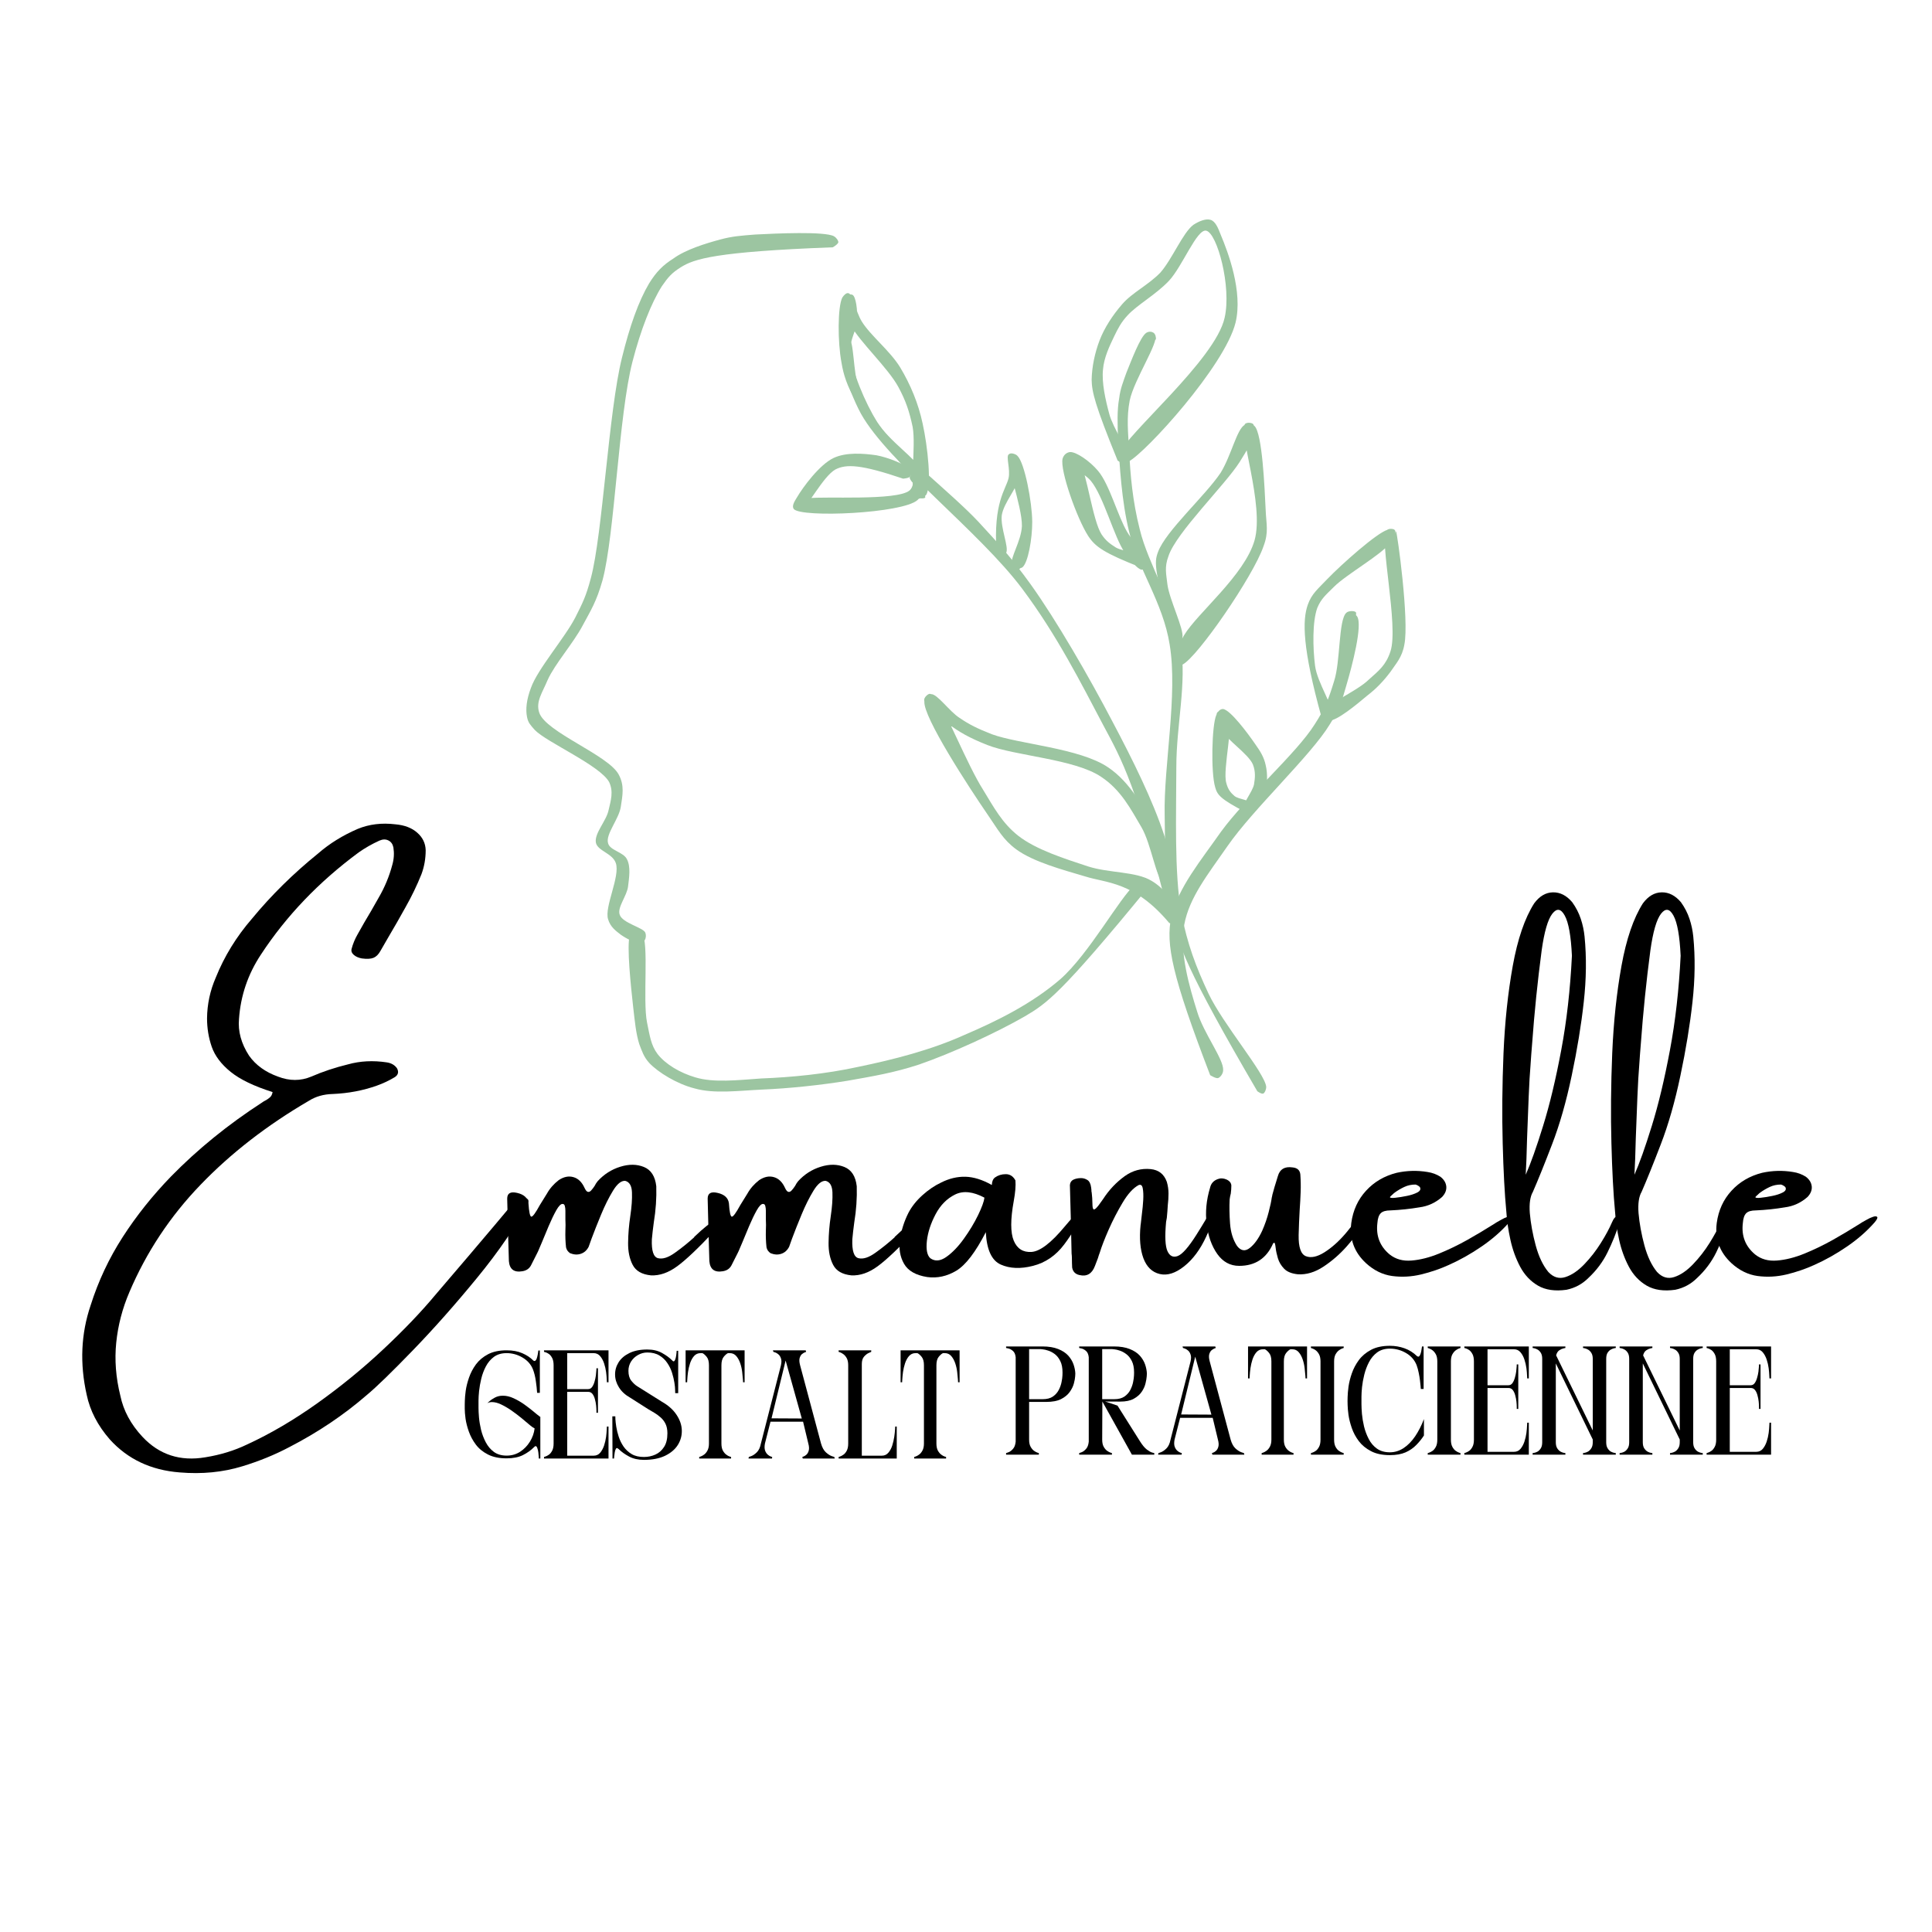 <svg version="1.0" preserveAspectRatio="xMidYMid meet" height="500" viewBox="0 0 375 375" zoomAndPan="magnify" width="500" xmlns:xlink="http://www.w3.org/1999/xlink" xmlns="http://www.w3.org/2000/svg"><defs><g></g><clipPath id="151731f78b"><path clip-rule="nonzero" d="M 102.043 45 L 162.984 45 L 162.984 183 L 102.043 183 Z M 102.043 45"></path></clipPath><clipPath id="db90affc04"><path clip-rule="nonzero" d="M 161.645 48 C 138.707 48.863 134.723 50.262 132.137 51.879 C 130.414 52.953 129.66 53.816 128.477 55.539 C 126.43 58.77 124.383 63.938 122.766 70.188 C 120.074 80.633 119.32 103.785 116.953 112.617 C 115.766 116.816 114.691 118.434 113.074 121.449 C 111.242 124.895 107.691 128.879 106.289 132 C 105.32 134.371 103.922 136.203 104.676 138.355 C 105.969 142.125 118.027 146.539 120.074 150.309 C 121.258 152.461 120.828 154.402 120.504 156.555 C 120.184 158.926 117.492 161.941 118.027 163.664 C 118.352 165.062 121.043 165.387 121.691 166.785 C 122.445 168.188 122.121 170.34 121.906 172.062 C 121.691 173.895 119.75 176.156 120.289 177.555 C 120.828 179.172 124.812 180.031 125.242 181 C 125.461 181.539 125.352 182.188 125.137 182.508 C 124.812 182.832 123.953 182.941 123.629 182.723 C 123.305 182.508 122.984 181.324 123.199 181.109 C 123.414 180.68 125.027 180.68 125.137 180.895 C 125.352 181.219 124.707 182.617 124.168 182.941 C 123.414 183.156 121.582 182.188 120.504 181.434 C 119.535 180.68 118.461 179.926 118.027 178.418 C 117.273 176.047 120.398 170.125 119.535 167.539 C 118.891 165.602 115.984 165.172 115.66 163.555 C 115.336 161.723 117.707 159.355 118.137 157.203 C 118.566 155.371 119.105 153.648 118.242 151.816 C 116.52 148.586 106.074 144.062 103.812 141.695 C 102.953 140.723 102.52 140.293 102.305 139.215 C 101.984 137.707 102.199 135.77 103.059 133.508 C 104.352 129.848 109.629 123.816 111.676 119.832 C 113.074 117.031 113.723 115.848 114.691 112.188 C 116.953 103.785 118.137 79.77 120.723 69.434 C 122.23 63.293 123.953 58.445 125.996 55 C 127.398 52.738 128.691 51.445 130.738 50.156 C 133.105 48.434 136.984 47.246 139.781 46.492 C 142.152 45.848 143.875 45.738 146.566 45.523 C 150.66 45.309 160.027 44.879 161.859 45.848 C 162.398 46.172 162.723 46.707 162.723 47.031 C 162.613 47.461 161.645 48 161.645 48"></path></clipPath><clipPath id="72e50ad17d"><path clip-rule="nonzero" d="M 122.012 170.219 L 222.855 170.219 L 222.855 211.914 L 122.012 211.914 Z M 122.012 170.219"></path></clipPath><clipPath id="56570c34ed"><path clip-rule="nonzero" d="M 222.832 172.285 C 205.816 193.066 203.125 194.793 198.926 197.27 C 193.324 200.5 184.602 204.484 178.355 206.637 C 173.402 208.254 169.418 208.898 164.57 209.762 C 159.293 210.621 153.156 211.27 147.984 211.484 C 143.355 211.699 138.617 212.344 134.848 211.27 C 131.402 210.406 127.738 208.145 126.016 206.316 C 124.941 205.129 124.617 204.055 124.078 202.652 C 123.434 200.605 123.219 198.238 122.895 195.438 C 122.465 191.562 121.602 183.59 122.246 181.547 C 122.465 180.898 122.785 180.469 123.109 180.359 C 123.539 180.254 124.508 180.898 124.617 181.223 C 124.617 181.652 123.539 182.836 123.219 182.73 C 122.895 182.621 122.465 180.898 122.68 180.574 C 122.895 180.359 124.078 180.469 124.617 181.113 C 126.016 182.945 124.723 194.145 125.586 198.453 C 126.125 201.039 126.34 202.867 127.633 204.59 C 129.246 206.637 132.047 208.254 134.957 209.113 C 138.508 210.191 143.141 209.652 147.77 209.328 C 153.48 209.113 160.262 208.469 166.617 207.07 C 173.402 205.668 180.617 203.836 187.078 200.93 C 193.648 198.129 200.324 194.793 205.816 190.055 C 211.418 185.098 217.34 174.223 220.246 171.746 C 221.219 170.883 221.973 170.238 222.402 170.453 C 222.727 170.559 222.832 172.285 222.832 172.285"></path></clipPath><clipPath id="e70bf424ad"><path clip-rule="nonzero" d="M 211 42 L 241 42 L 241 90 L 211 90 Z M 211 42"></path></clipPath><clipPath id="727b947770"><path clip-rule="nonzero" d="M 207.535 46.609 L 237.973 41.902 L 244.781 85.949 L 214.344 90.656 Z M 207.535 46.609"></path></clipPath><clipPath id="f13ac3f5fe"><path clip-rule="nonzero" d="M 216.926 89.387 C 212.539 78.621 211.93 76.102 211.887 73.711 C 211.938 71.195 212.5 68.492 213.43 66.062 C 214.363 63.629 215.949 61.203 217.797 59.066 C 219.734 56.805 222.887 55.336 225.234 52.902 C 227.551 50.258 229.594 45.145 231.648 43.629 C 232.738 42.918 234.07 42.383 234.988 42.676 C 235.906 42.973 236.422 44.199 236.973 45.641 C 238.348 48.914 241.285 56.633 239.816 62.637 C 237.734 71.023 222.363 87.891 219.031 89.605 C 218.336 90.039 217.68 90.031 217.418 89.746 C 217.156 89.457 217.023 88.609 217.203 88.363 C 217.367 88.008 218.414 87.738 218.77 87.902 C 219.121 88.066 219.406 89.219 219.137 89.59 C 218.957 89.836 217.785 90.016 217.543 89.836 C 217.172 89.566 217.074 88.926 217.277 88.133 C 218.348 84.48 235.926 69.887 237.703 61.656 C 239.066 55.668 236.25 45.207 234.113 44.773 C 232.312 44.398 229.516 51.695 226.898 54.5 C 224.371 57.176 220.754 59.152 218.887 61.184 C 217.578 62.586 217 63.766 216.254 65.297 C 215.348 67.18 214.277 69.418 214.09 71.734 C 213.828 74.281 214.551 77.547 215.316 80.371 C 216.078 83.195 218.988 87.215 218.898 88.754 C 218.875 89.301 218.531 89.898 218.211 89.949 C 217.91 90.105 216.926 89.387 216.926 89.387"></path></clipPath><clipPath id="48cad94d1d"><path clip-rule="nonzero" d="M 163 65 L 229 65 L 229 179 L 163 179 Z M 163 65"></path></clipPath><clipPath id="867d83815f"><path clip-rule="nonzero" d="M 162.668 65.75 L 211.031 58.273 L 229.652 178.742 L 181.293 186.219 Z M 162.668 65.75"></path></clipPath><clipPath id="efecb9d2b2"><path clip-rule="nonzero" d="M 226.898 177.988 C 220.84 152.883 217.699 147.375 214.184 140.836 C 209.871 132.676 205.148 123.27 198.418 114.285 C 190.172 103.246 172.398 89.758 167.125 80.328 C 164.23 75 162.441 67.648 163.293 66.102 C 163.543 65.625 164.73 65.551 164.855 65.641 C 164.992 65.836 164.578 66.664 164.363 66.699 C 164.062 66.855 163.234 66.438 163.309 66.207 C 163.273 65.996 164.379 65.387 164.73 65.551 C 165.805 66.148 165.555 72.289 166.688 75.383 C 167.785 78.266 168.984 80.367 171.305 83.387 C 175.246 88.445 184.648 95.707 189.859 101.223 C 193.918 105.609 196.418 108.383 200.023 113.383 C 205.023 120.348 211.426 131.453 215.91 140.023 C 219.91 147.578 223.715 155.27 225.973 162.113 C 227.695 167.625 229.355 175.539 228.922 177.676 C 228.809 178.348 228.434 178.734 228.113 178.781 C 227.809 178.938 226.898 177.988 226.898 177.988"></path></clipPath><clipPath id="eb14dba69e"><path clip-rule="nonzero" d="M 162 56 L 181 56 L 181 97 L 162 97 Z M 162 56"></path></clipPath><clipPath id="112271f4bb"><path clip-rule="nonzero" d="M 159.188 58.543 L 170.344 54.891 L 183.582 95.348 L 172.426 98.996 Z M 159.188 58.543"></path></clipPath><clipPath id="d8da33cb49"><path clip-rule="nonzero" d="M 176.852 92.363 C 165.891 79.293 164.074 74.789 163.352 70.492 C 162.555 66.332 162.594 59.523 163.488 57.758 C 163.867 57.18 164.309 56.809 164.684 56.91 C 165.535 57.086 166.062 60.426 167.277 62.41 C 168.965 65.145 172.762 68.094 174.719 71.305 C 176.711 74.617 178.258 78.305 179.086 82.227 C 180.051 86.559 180.895 94.324 179.762 96.059 C 179.281 96.668 178.121 96.934 177.953 96.762 C 177.781 96.59 178.27 94.957 178.574 94.859 C 178.812 94.895 179.727 96.297 179.586 96.566 C 179.449 96.84 178.09 96.832 177.684 96.285 C 176.43 94.879 177.836 86.715 177.145 82.863 C 176.512 79.895 175.844 77.848 174.391 75.152 C 172.371 71.395 166.879 66.391 165.129 63.113 C 164.148 61.168 163.105 59.016 163.484 58.098 C 163.727 57.453 164.922 56.949 165.465 57.223 C 166.145 57.566 166.469 60.293 166.359 62.031 C 166.418 63.938 164.875 65.801 165.031 68.355 C 165.316 72.004 167.871 78.078 170.27 81.941 C 172.461 85.527 178.266 89.406 178.598 91.113 C 178.695 91.762 178.418 92.305 178.043 92.539 C 177.77 92.742 176.852 92.363 176.852 92.363"></path></clipPath><clipPath id="5a85382433"><path clip-rule="nonzero" d="M 153 88 L 180 88 L 180 100 L 153 100 Z M 153 88"></path></clipPath><clipPath id="917746a826"><path clip-rule="nonzero" d="M 152.59 89.969 L 177.973 86.047 L 179.781 97.738 L 154.398 101.66 Z M 152.59 89.969"></path></clipPath><clipPath id="00d19eecb6"><path clip-rule="nonzero" d="M 175.281 92.906 C 167.117 90.137 164.266 90.035 162.148 91.125 C 159.742 92.477 156.656 98.621 155.863 98.414 C 155.633 98.344 155.488 97.383 155.648 97.031 C 155.828 96.785 156.273 96.828 157.016 96.711 C 159.785 96.285 173.992 97.246 176.512 95.223 C 177.672 94.281 177.172 91.742 177.703 91.66 C 178.008 91.504 178.918 92.453 178.965 92.773 C 178.926 93.215 178.172 93.984 177.746 94.051 C 177.305 94.012 176.625 93.137 176.559 92.711 C 176.617 92.375 177.172 91.742 177.492 91.695 C 177.918 91.629 178.605 91.848 178.777 92.258 C 179.227 93.059 179.336 95.875 178.102 97.047 C 175.238 99.672 155.539 100.535 154.07 98.801 C 153.652 98.211 154.176 97.367 154.699 96.523 C 155.82 94.609 159.059 90.184 161.801 88.891 C 164.242 87.75 167.547 88 170.113 88.367 C 172.355 88.781 175.723 90.113 176.523 91.082 C 176.82 91.578 176.918 92.219 176.633 92.48 C 176.469 92.832 175.281 92.906 175.281 92.906"></path></clipPath><clipPath id="2d568aa7c5"><path clip-rule="nonzero" d="M 193 88 L 201 88 L 201 111 L 193 111 Z M 193 88"></path></clipPath><clipPath id="d5ab4c000b"><path clip-rule="nonzero" d="M 190.551 88.836 L 198.578 87.598 L 202.023 109.887 L 193.996 111.129 Z M 190.551 88.836"></path></clipPath><clipPath id="025c831ebf"><path clip-rule="nonzero" d="M 193.418 107.133 C 192.793 97.457 195.227 95.047 195.754 92.836 C 196.168 91.129 195.191 88.566 195.809 88.184 C 196.145 87.84 196.945 88.008 197.504 88.5 C 198.871 89.84 200.34 97.449 200.355 101.32 C 200.367 104.512 199.555 109.281 198.43 110.133 C 197.906 110.504 196.684 110.113 196.547 109.844 C 196.406 109.574 196.922 108.527 197.301 108.469 C 197.586 108.426 198.539 108.957 198.598 109.332 C 198.656 109.711 198 110.492 197.621 110.551 C 197.34 110.594 196.684 110.113 196.406 109.574 C 196.016 108.281 198.223 105.035 198.352 102.113 C 198.43 98.23 194.887 89.098 195.809 88.184 C 196.145 87.84 197.148 88.07 197.504 88.5 C 198.078 89.09 198.09 91.023 197.836 92.516 C 197.496 94.695 194.836 97.527 194.445 100.008 C 194.148 102.473 195.895 106.266 195.285 107.328 C 195.062 107.75 194.523 108.027 194.227 107.977 C 193.926 107.926 193.418 107.133 193.418 107.133"></path></clipPath><clipPath id="f411edc5ae"><path clip-rule="nonzero" d="M 179 134 L 230 134 L 230 180 L 179 180 Z M 179 134"></path></clipPath><clipPath id="0056da1728"><path clip-rule="nonzero" d="M 179.086 134.758 L 221.453 128.211 L 229.406 179.645 L 187.039 186.191 Z M 179.086 134.758"></path></clipPath><clipPath id="2df582f38f"><path clip-rule="nonzero" d="M 226.934 179.137 C 220.125 171.035 214.734 171.434 210.609 170.109 C 206.27 168.82 200.586 167.301 197.266 164.871 C 194.688 162.98 193.734 161.059 191.629 158.008 C 188.113 152.883 179.121 139.125 179.422 136.137 C 179.52 135.359 180.074 134.727 180.73 134.734 C 181.918 134.66 184.305 138.105 186.234 139.332 C 188.188 140.668 189.719 141.41 192.5 142.508 C 197.703 144.426 209.59 145.203 215.07 148.934 C 219.445 151.852 222.094 157 224.211 160.816 C 225.891 163.934 227.859 168.207 227.449 169.797 C 227.352 170.574 226.371 171.27 226.035 171.211 C 225.699 171.156 225.312 169.363 225.598 169.102 C 225.781 168.855 227.383 169.371 227.434 169.688 C 227.484 170.008 226.371 171.27 225.805 171.141 C 224.445 170.805 223.484 163.871 221.559 160.57 C 219.492 157.078 217.605 153.336 213.723 150.777 C 208.609 147.316 196.969 146.719 191.629 144.602 C 188.262 143.27 186.113 142.078 184.008 140.441 C 182.168 139.09 179.324 136.914 179.387 135.926 C 179.305 135.391 180.074 134.727 180.395 134.68 C 180.82 134.613 181.223 135.098 181.762 135.773 C 183.633 137.992 187.758 148.469 190.781 153.234 C 192.969 156.816 194.512 159.738 197.617 162.203 C 201.09 164.934 206.699 166.684 211.18 168.168 C 215.309 169.492 220.48 169.129 223.488 170.953 C 225.879 172.328 227.691 174.879 228.488 176.5 C 228.988 177.621 229.234 179.219 228.859 179.602 C 228.57 179.867 226.934 179.137 226.934 179.137"></path></clipPath><clipPath id="540bdff171"><path clip-rule="nonzero" d="M 216.797 64.371 L 245.844 64.371 L 245.844 212.387 L 216.797 212.387 Z M 216.797 64.371"></path></clipPath><clipPath id="f13b7c6486"><path clip-rule="nonzero" d="M 244.047 211.809 C 230.262 188.223 228.434 182.945 227.355 177.129 C 226.062 171.098 226.172 165.285 226.062 158.176 C 225.848 148.699 228.648 134.805 227.031 125.113 C 225.742 116.93 220.785 110.254 219.172 103.254 C 217.664 97.113 217.34 90.328 217.016 85.484 C 216.91 82.254 216.801 79.668 217.234 77.297 C 217.449 75.469 217.988 74.176 218.633 72.344 C 219.602 69.977 221.324 65.344 222.508 64.59 C 223.047 64.27 223.586 64.375 223.91 64.59 C 224.234 64.805 224.449 65.559 224.34 65.883 C 224.125 66.207 222.727 66.531 222.508 66.312 C 222.188 66.098 222.188 64.914 222.508 64.699 C 222.727 64.375 224.016 64.484 224.234 65.023 C 224.988 66.422 220.141 73.637 219.277 77.73 C 218.633 81.066 218.957 83.867 219.172 87.531 C 219.387 92.051 219.816 97.223 221.219 102.715 C 222.832 109.5 228 117.469 229.188 125.113 C 230.371 132.762 228.324 140.621 228.324 148.914 C 228.324 157.961 227.895 169.27 229.293 177.238 C 230.48 183.27 232.094 187.574 234.57 192.852 C 237.371 198.777 245.555 208.359 245.77 210.945 C 245.77 211.59 245.449 212.129 245.234 212.238 C 244.91 212.453 244.047 211.809 244.047 211.809"></path></clipPath><clipPath id="f1c906ff6f"><path clip-rule="nonzero" d="M 224.328 82.035 L 246 82.035 L 246 129.227 L 224.328 129.227 Z M 224.328 82.035"></path></clipPath><clipPath id="8a7606083b"><path clip-rule="nonzero" d="M 227.465 124.262 C 224.234 110.695 223.91 109.402 224.77 107.141 C 226.277 103.047 233.926 96.262 236.941 91.742 C 238.988 88.402 240.062 83.34 241.57 82.48 C 242.219 82.156 242.973 82.156 243.508 82.695 C 245.016 84.203 245.449 94.539 245.664 98.957 C 245.77 101.754 246.309 103.262 245.234 106.062 C 243.293 111.77 232.418 127.602 229.508 129.004 C 228.863 129.324 228.219 129.219 227.895 128.895 C 227.68 128.68 227.57 127.816 227.785 127.496 C 228 127.172 229.188 126.957 229.508 127.172 C 229.727 127.496 229.941 128.68 229.617 128.895 C 229.402 129.109 227.895 128.895 227.68 128.355 C 227.25 127.496 228.648 125.449 229.832 123.293 C 232.418 118.988 241.57 111.664 243.508 104.879 C 245.449 97.988 240.277 83.879 241.68 82.262 C 242.109 81.941 242.863 82.047 243.188 82.262 C 243.508 82.586 243.508 83.34 243.402 83.988 C 243.188 85.387 242.109 87.324 240.602 89.695 C 237.801 94.109 228.324 103.371 226.816 107.895 C 225.957 110.156 226.387 111.449 226.602 113.496 C 227.031 116.508 229.832 122.109 229.508 123.727 C 229.402 124.371 229.078 124.801 228.648 124.91 C 228.324 125.016 227.465 124.262 227.465 124.262"></path></clipPath><clipPath id="c2adebb299"><path clip-rule="nonzero" d="M 206.172 87.668 L 222.906 87.668 L 222.906 110.605 L 206.172 110.605 Z M 206.172 87.668"></path></clipPath><clipPath id="612df4491a"><path clip-rule="nonzero" d="M 221.434 110.145 C 214.324 107.344 212.602 106.16 211.203 104.008 C 209.047 100.668 205.711 91.297 206.246 89.035 C 206.465 88.285 207 87.852 207.648 87.746 C 208.832 87.637 211.523 89.469 213.141 91.406 C 215.402 94.098 216.91 100.129 218.848 103.359 C 220.141 105.516 222.832 107.453 222.832 108.746 C 222.832 109.5 221.863 110.574 221.434 110.469 C 221.109 110.469 220.465 109.285 220.57 108.961 C 220.68 108.637 222.078 108.207 222.508 108.422 C 222.832 108.531 222.941 109.5 222.832 109.82 C 222.727 110.145 222.078 110.574 221.539 110.574 C 220.68 110.359 219.496 108.852 218.309 107.238 C 216.262 104.328 214.219 96.359 211.742 93.344 C 210.016 91.297 206.465 90.438 206.355 89.359 C 206.355 88.715 207.434 87.852 207.973 87.852 C 208.508 87.852 209.047 88.715 209.586 89.684 C 210.988 92.051 212.062 100.883 213.785 103.684 C 214.648 104.977 215.402 105.516 216.586 106.27 C 218.094 107.129 221.754 107.344 222.508 108.207 C 222.832 108.637 222.941 109.176 222.727 109.5 C 222.617 109.82 221.434 110.145 221.434 110.145"></path></clipPath><clipPath id="f0d95955ad"><path clip-rule="nonzero" d="M 226.922 118.566 L 263.84 118.566 L 263.84 209.375 L 226.922 209.375 Z M 226.922 118.566"></path></clipPath><clipPath id="6c56e5d2a6"><path clip-rule="nonzero" d="M 234.895 208.691 C 227.488 189.402 226.23 183.25 227.348 177.938 C 228.746 172.207 233.078 167.035 236.992 161.441 C 241.887 154.734 251.672 146.207 255.168 140.613 C 257.262 137.398 257.961 135.441 258.941 132.227 C 260.199 128.453 259.781 120.344 261.316 118.945 C 261.738 118.527 262.855 118.527 263.133 118.805 C 263.414 118.945 262.996 120.484 262.715 120.625 C 262.297 120.625 261.176 119.227 261.176 119.086 C 261.316 118.945 262.996 118.945 263.414 119.645 C 264.531 121.32 262.438 129.289 261.316 133.066 C 260.48 136 260.059 137.539 258.102 140.613 C 254.469 146.625 243.285 156.969 238.25 164.238 C 234.477 169.691 230.844 174.164 229.863 179.477 C 228.887 184.789 230.844 191.5 232.379 196.391 C 233.637 200.586 237.551 205.617 237.414 207.715 C 237.414 208.414 236.852 209.113 236.434 209.254 C 236.016 209.391 234.895 208.691 234.895 208.691"></path></clipPath><clipPath id="8e05589237"><path clip-rule="nonzero" d="M 235.246 137.578 L 245.953 137.578 L 245.953 157.84 L 235.246 157.84 Z M 235.246 137.578"></path></clipPath><clipPath id="06561c7198"><path clip-rule="nonzero" d="M 241.785 157.648 C 236.832 155.062 236.293 154.309 235.863 152.801 C 235 149.895 235.219 140.742 236.078 138.801 C 236.402 138.047 236.832 137.617 237.371 137.617 C 238.77 137.727 242.219 142.355 243.617 144.402 C 244.695 145.91 245.34 146.988 245.664 148.496 C 246.094 150.219 245.988 152.371 245.555 153.988 C 245.125 155.277 244.371 156.895 243.508 157.434 C 242.973 157.758 242.004 157.758 241.785 157.434 C 241.465 157.109 241.785 155.602 242.219 155.387 C 242.539 155.277 243.832 156.141 243.832 156.57 C 243.941 156.895 243.402 157.648 242.973 157.758 C 242.539 157.863 241.68 157.324 241.465 156.895 C 241.141 155.926 243.078 153.77 243.402 152.266 C 243.617 150.973 243.727 149.785 243.188 148.387 C 242.324 146.34 238.125 143.648 237.156 141.711 C 236.402 140.418 235.863 138.695 236.293 138.262 C 236.508 137.941 237.91 137.941 238.34 138.48 C 239.633 139.988 237.262 149.355 238.016 151.941 C 238.34 153.234 238.879 153.879 239.633 154.523 C 240.496 155.172 242.648 155.277 242.863 155.926 C 242.973 156.355 241.785 157.648 241.785 157.648"></path></clipPath><clipPath id="bfbcd9cec1"><path clip-rule="nonzero" d="M 253.16 102.562 L 272.848 102.562 L 272.848 139.969 L 253.16 139.969 Z M 253.16 102.562"></path></clipPath><clipPath id="0b5578d29e"><path clip-rule="nonzero" d="M 256.539 139.328 C 252.77 125.762 252.77 120.375 253.848 117.359 C 254.602 115.207 255.895 114.238 257.617 112.406 C 260.309 109.605 267.309 103.359 269.355 102.82 C 270.004 102.605 270.539 102.605 270.758 102.93 C 270.973 103.145 270.758 104.328 270.758 104.328 C 270.758 104.328 270.863 103.145 270.973 103.145 C 271.188 103.254 273.555 120.375 272.586 125.113 C 272.156 127.59 270.973 128.777 269.895 130.391 C 268.602 132.113 267.203 133.621 265.371 135.023 C 263.324 136.746 259.449 139.977 257.941 139.867 C 257.188 139.762 256.324 138.793 256.434 138.469 C 256.539 138.145 258.047 137.715 258.262 137.93 C 258.48 138.145 258.047 139.867 257.727 139.867 C 257.402 139.977 256.324 139.113 256.434 138.574 C 256.539 137.066 263.324 134.27 265.695 131.898 C 267.633 130.176 269.031 129.098 269.895 126.406 C 271.512 121.453 267.633 104.543 269.141 102.93 C 269.57 102.5 270.539 102.605 270.758 102.93 C 270.973 103.254 270.539 104.438 269.785 105.406 C 268.172 107.668 261.387 111.438 258.91 113.914 C 257.402 115.422 256.434 116.176 255.68 118.008 C 254.711 120.699 254.816 125.762 255.25 129.207 C 255.68 132.547 258.91 137.176 258.371 138.469 C 258.047 139.113 256.539 139.328 256.539 139.328"></path></clipPath></defs><g fill-opacity="1" fill="#000000"><g transform="translate(89.816, 283.095)"><g><path d="M 15.031 -8.062 L 15.062 -8.156 L 15.062 0 L 14.766 0 C 14.766 0 14.758 -0.117 14.75 -0.359 C 14.738 -0.598 14.711 -0.879 14.672 -1.203 C 14.629 -1.523 14.562 -1.805 14.469 -2.047 C 14.383 -2.285 14.27 -2.406 14.125 -2.406 C 14.07 -2.406 13.984 -2.344 13.859 -2.219 C 13.254 -1.602 12.523 -1.082 11.672 -0.656 C 10.828 -0.238 9.773 -0.031 8.516 -0.031 C 7.078 -0.031 5.867 -0.281 4.891 -0.781 C 3.91 -1.281 3.125 -1.926 2.531 -2.719 C 1.945 -3.508 1.5 -4.344 1.188 -5.219 C 0.875 -6.102 0.66 -6.938 0.547 -7.719 C 0.441 -8.508 0.391 -9.156 0.391 -9.656 C 0.391 -10.156 0.391 -10.406 0.391 -10.406 C 0.391 -10.406 0.395 -10.66 0.406 -11.172 C 0.414 -11.68 0.473 -12.336 0.578 -13.141 C 0.691 -13.941 0.906 -14.797 1.219 -15.703 C 1.531 -16.609 1.977 -17.461 2.562 -18.266 C 3.156 -19.066 3.938 -19.723 4.906 -20.234 C 5.875 -20.742 7.078 -21 8.516 -21 C 9.703 -21 10.719 -20.812 11.562 -20.438 C 12.414 -20.07 13.129 -19.598 13.703 -19.016 C 13.891 -18.879 14.047 -18.895 14.172 -19.062 C 14.305 -19.227 14.406 -19.461 14.469 -19.766 C 14.539 -20.066 14.594 -20.344 14.625 -20.594 C 14.656 -20.844 14.672 -20.969 14.672 -20.969 L 14.969 -20.969 L 14.969 -12.75 L 14.438 -12.75 C 14.395 -13.445 14.312 -14.211 14.188 -15.047 C 14.07 -15.891 13.883 -16.645 13.625 -17.312 C 13.238 -18.27 12.566 -19.031 11.609 -19.594 C 10.648 -20.164 9.617 -20.453 8.516 -20.453 C 7.535 -20.453 6.719 -20.211 6.062 -19.734 C 5.414 -19.254 4.895 -18.641 4.5 -17.891 C 4.102 -17.141 3.801 -16.336 3.594 -15.484 C 3.395 -14.641 3.254 -13.844 3.172 -13.094 C 3.098 -12.344 3.062 -11.727 3.062 -11.25 C 3.062 -10.77 3.062 -10.531 3.062 -10.531 C 3.062 -10.531 3.062 -10.289 3.062 -9.812 C 3.062 -9.332 3.094 -8.711 3.156 -7.953 C 3.227 -7.191 3.363 -6.391 3.562 -5.547 C 3.77 -4.711 4.07 -3.914 4.469 -3.156 C 4.863 -2.395 5.391 -1.77 6.047 -1.281 C 6.711 -0.801 7.535 -0.562 8.516 -0.562 C 9.492 -0.562 10.367 -0.812 11.141 -1.312 C 11.91 -1.812 12.547 -2.469 13.047 -3.281 C 13.547 -4.094 13.848 -4.945 13.953 -5.844 C 13.691 -5.969 13.422 -6.148 13.141 -6.391 C 12.617 -6.848 12.035 -7.336 11.391 -7.859 C 10.754 -8.379 10.098 -8.875 9.422 -9.344 C 8.742 -9.812 8.082 -10.195 7.438 -10.5 C 6.801 -10.801 6.211 -10.953 5.672 -10.953 C 5.328 -10.953 5.023 -10.879 4.766 -10.734 C 4.766 -10.734 4.895 -10.852 5.156 -11.094 C 5.414 -11.332 5.77 -11.57 6.219 -11.812 C 6.676 -12.062 7.191 -12.188 7.766 -12.188 C 8.453 -12.195 9.16 -12.031 9.891 -11.688 C 10.617 -11.352 11.316 -10.945 11.984 -10.469 C 12.648 -9.988 13.242 -9.531 13.766 -9.094 C 14.285 -8.656 14.676 -8.344 14.938 -8.156 C 14.957 -8.133 14.973 -8.117 14.984 -8.109 C 14.992 -8.098 15.008 -8.082 15.031 -8.062 Z M 15.031 -8.062"></path></g></g></g><g fill-opacity="1" fill="#000000"><g transform="translate(105.236, 283.095)"><g><path d="M 12.875 0 L 0.359 0 L 0.359 -0.297 C 0.359 -0.297 0.453 -0.328 0.641 -0.391 C 0.836 -0.453 1.055 -0.566 1.297 -0.734 C 1.535 -0.898 1.75 -1.16 1.938 -1.516 C 2.125 -1.867 2.219 -2.332 2.219 -2.906 L 2.219 -18.094 C 2.219 -18.688 2.125 -19.16 1.938 -19.516 C 1.75 -19.867 1.535 -20.129 1.297 -20.297 C 1.055 -20.461 0.836 -20.57 0.641 -20.625 C 0.453 -20.676 0.359 -20.703 0.359 -20.703 L 0.359 -21 L 12.875 -21 L 12.875 -14.797 L 12.562 -14.797 C 12.562 -14.797 12.551 -14.984 12.531 -15.359 C 12.52 -15.742 12.477 -16.219 12.406 -16.781 C 12.332 -17.352 12.203 -17.914 12.016 -18.469 C 11.828 -19.031 11.57 -19.5 11.25 -19.875 C 10.926 -20.258 10.504 -20.453 9.984 -20.453 L 4.859 -20.453 L 4.859 -13.469 L 8.906 -13.469 C 9.227 -13.469 9.488 -13.602 9.688 -13.875 C 9.883 -14.145 10.039 -14.484 10.156 -14.891 C 10.281 -15.305 10.367 -15.711 10.422 -16.109 C 10.473 -16.504 10.504 -16.836 10.516 -17.109 C 10.523 -17.379 10.531 -17.516 10.531 -17.516 L 10.828 -17.516 L 10.828 -8.875 L 10.531 -8.875 C 10.531 -8.875 10.531 -9.008 10.531 -9.281 C 10.531 -9.551 10.508 -9.891 10.469 -10.297 C 10.426 -10.711 10.348 -11.117 10.234 -11.516 C 10.129 -11.922 9.973 -12.258 9.766 -12.531 C 9.555 -12.801 9.281 -12.938 8.938 -12.938 L 4.859 -12.938 L 4.859 -0.547 L 9.984 -0.547 C 10.504 -0.547 10.926 -0.734 11.25 -1.109 C 11.57 -1.492 11.828 -1.961 12.016 -2.516 C 12.203 -3.078 12.332 -3.641 12.406 -4.203 C 12.477 -4.773 12.52 -5.25 12.531 -5.625 C 12.551 -6.008 12.562 -6.203 12.562 -6.203 L 12.875 -6.203 Z M 12.875 0"></path></g></g></g><g fill-opacity="1" fill="#000000"><g transform="translate(118.496, 283.095)"><g><path d="M 5.156 -14.047 L 9.984 -11.016 C 11.242 -10.297 12.191 -9.445 12.828 -8.469 C 13.473 -7.5 13.812 -6.504 13.844 -5.484 C 13.875 -4.461 13.617 -3.516 13.078 -2.641 C 12.535 -1.773 11.707 -1.07 10.594 -0.531 C 9.488 0 8.117 0.266 6.484 0.266 C 5.379 0.266 4.414 0.047 3.594 -0.391 C 2.781 -0.828 2.113 -1.305 1.594 -1.828 C 1.57 -1.828 1.539 -1.848 1.5 -1.891 C 1.32 -2.066 1.176 -2.07 1.062 -1.906 C 0.957 -1.738 0.879 -1.504 0.828 -1.203 C 0.773 -0.898 0.738 -0.625 0.719 -0.375 C 0.695 -0.125 0.688 0 0.688 0 L 0.391 0 L 0.359 -8.188 L 0.938 -8.188 C 0.938 -8.188 0.941 -7.992 0.953 -7.609 C 0.973 -7.234 1.031 -6.742 1.125 -6.141 C 1.219 -5.547 1.375 -4.91 1.594 -4.234 C 1.812 -3.566 2.125 -2.93 2.531 -2.328 C 2.945 -1.734 3.473 -1.242 4.109 -0.859 C 4.742 -0.484 5.535 -0.297 6.484 -0.297 C 7.285 -0.297 8.031 -0.453 8.719 -0.766 C 9.406 -1.078 9.961 -1.566 10.391 -2.234 C 10.828 -2.898 11.047 -3.785 11.047 -4.891 C 11.047 -5.629 10.922 -6.25 10.672 -6.75 C 10.422 -7.25 10.098 -7.664 9.703 -8 C 9.316 -8.344 8.91 -8.641 8.484 -8.891 C 8.066 -9.141 7.688 -9.363 7.344 -9.562 L 3.812 -11.812 C 2.852 -12.352 2.129 -13.02 1.641 -13.812 C 1.148 -14.602 0.898 -15.422 0.891 -16.266 C 0.879 -17.117 1.102 -17.914 1.562 -18.656 C 2.02 -19.395 2.711 -19.992 3.641 -20.453 C 4.578 -20.922 5.742 -21.156 7.141 -21.156 C 8.254 -21.156 9.207 -20.93 10 -20.484 C 10.789 -20.047 11.438 -19.578 11.938 -19.078 C 12.133 -18.836 12.289 -18.789 12.406 -18.938 C 12.531 -19.094 12.625 -19.32 12.688 -19.625 C 12.75 -19.938 12.789 -20.227 12.812 -20.5 C 12.832 -20.77 12.844 -20.906 12.844 -20.906 L 13.141 -20.906 L 13.141 -12.688 L 12.562 -12.688 C 12.562 -12.688 12.555 -12.875 12.547 -13.25 C 12.547 -13.633 12.5 -14.125 12.406 -14.719 C 12.312 -15.32 12.16 -15.957 11.953 -16.625 C 11.742 -17.301 11.438 -17.938 11.031 -18.531 C 10.633 -19.133 10.117 -19.625 9.484 -20 C 8.859 -20.383 8.078 -20.578 7.141 -20.578 C 6.504 -20.578 5.906 -20.414 5.344 -20.094 C 4.781 -19.781 4.328 -19.352 3.984 -18.812 C 3.648 -18.27 3.484 -17.672 3.484 -17.016 C 3.484 -16.211 3.664 -15.578 4.031 -15.109 C 4.406 -14.641 4.781 -14.285 5.156 -14.047 Z M 5.156 -14.047"></path></g></g></g><g fill-opacity="1" fill="#000000"><g transform="translate(132.716, 283.095)"><g><path d="M 3 0 L 3 -0.297 C 3 -0.297 3.094 -0.328 3.281 -0.391 C 3.469 -0.453 3.688 -0.57 3.938 -0.75 C 4.188 -0.926 4.406 -1.188 4.594 -1.531 C 4.789 -1.883 4.891 -2.344 4.891 -2.906 L 4.891 -18.094 C 4.891 -18.812 4.75 -19.348 4.469 -19.703 C 4.188 -20.066 3.906 -20.316 3.625 -20.453 L 3.266 -20.453 C 2.742 -20.453 2.316 -20.258 1.984 -19.875 C 1.66 -19.5 1.406 -19.031 1.219 -18.469 C 1.039 -17.914 0.91 -17.352 0.828 -16.781 C 0.754 -16.219 0.707 -15.742 0.688 -15.359 C 0.664 -14.984 0.656 -14.797 0.656 -14.797 L 0.359 -14.797 L 0.359 -21 L 11.812 -21 L 11.812 -14.797 L 11.516 -14.797 C 11.516 -14.797 11.504 -14.984 11.484 -15.359 C 11.461 -15.742 11.414 -16.219 11.344 -16.781 C 11.281 -17.352 11.156 -17.914 10.969 -18.469 C 10.781 -19.031 10.523 -19.5 10.203 -19.875 C 9.879 -20.258 9.457 -20.453 8.938 -20.453 L 8.578 -20.453 C 8.297 -20.316 8.016 -20.066 7.734 -19.703 C 7.453 -19.348 7.312 -18.812 7.312 -18.094 L 7.312 -2.906 C 7.312 -2.344 7.406 -1.883 7.594 -1.531 C 7.789 -1.188 8.008 -0.926 8.25 -0.75 C 8.488 -0.57 8.703 -0.453 8.891 -0.391 C 9.086 -0.328 9.188 -0.297 9.188 -0.297 L 9.188 0 Z M 3 0"></path></g></g></g><g fill-opacity="1" fill="#000000"><g transform="translate(144.926, 283.095)"><g><path d="M 0.359 0 L 0.422 -0.297 C 0.422 -0.297 0.582 -0.352 0.906 -0.469 C 1.238 -0.594 1.594 -0.836 1.969 -1.203 C 2.352 -1.578 2.617 -2.145 2.766 -2.906 L 6.656 -18.094 C 6.781 -18.656 6.781 -19.102 6.656 -19.438 C 6.539 -19.781 6.375 -20.039 6.156 -20.219 C 5.945 -20.395 5.754 -20.516 5.578 -20.578 C 5.461 -20.617 5.367 -20.648 5.297 -20.672 C 5.223 -20.691 5.188 -20.703 5.188 -20.703 L 5.094 -21 L 11.453 -21 L 11.547 -20.703 C 11.547 -20.703 11.461 -20.672 11.297 -20.609 C 11.129 -20.547 10.941 -20.43 10.734 -20.266 C 10.535 -20.098 10.383 -19.836 10.281 -19.484 C 10.188 -19.129 10.219 -18.664 10.375 -18.094 L 14.438 -2.906 C 14.656 -2.145 14.969 -1.578 15.375 -1.203 C 15.781 -0.836 16.156 -0.594 16.5 -0.469 C 16.844 -0.352 17.016 -0.297 17.016 -0.297 L 17.094 0 L 10.891 0 L 10.797 -0.297 C 10.797 -0.297 10.879 -0.328 11.047 -0.391 C 11.223 -0.453 11.41 -0.57 11.609 -0.75 C 11.805 -0.926 11.953 -1.188 12.047 -1.531 C 12.148 -1.883 12.125 -2.344 11.969 -2.906 L 10.953 -7.141 L 4.625 -7.141 L 3.547 -2.906 C 3.441 -2.344 3.453 -1.883 3.578 -1.531 C 3.711 -1.188 3.883 -0.926 4.094 -0.75 C 4.301 -0.57 4.492 -0.453 4.672 -0.391 C 4.859 -0.328 4.953 -0.297 4.953 -0.297 L 4.922 0 Z M 4.828 -7.797 L 10.703 -7.766 L 7.562 -19.016 Z M 4.828 -7.797"></path></g></g></g><g fill-opacity="1" fill="#000000"><g transform="translate(162.386, 283.095)"><g><path d="M 11.375 -6.203 L 11.672 -6.203 L 11.672 0 L 0.391 0 L 0.391 -0.297 C 0.391 -0.297 0.484 -0.328 0.672 -0.391 C 0.859 -0.453 1.07 -0.566 1.312 -0.734 C 1.562 -0.898 1.781 -1.16 1.969 -1.516 C 2.156 -1.867 2.25 -2.332 2.25 -2.906 L 2.25 -18.094 C 2.25 -18.664 2.156 -19.125 1.969 -19.469 C 1.781 -19.812 1.562 -20.07 1.312 -20.25 C 1.07 -20.426 0.859 -20.547 0.672 -20.609 C 0.484 -20.672 0.391 -20.703 0.391 -20.703 L 0.391 -21 L 6.719 -21 L 6.719 -20.703 C 6.719 -20.703 6.566 -20.633 6.266 -20.5 C 5.961 -20.375 5.656 -20.141 5.344 -19.797 C 5.039 -19.461 4.891 -18.973 4.891 -18.328 L 4.891 -0.547 L 8.766 -0.547 C 9.285 -0.547 9.707 -0.734 10.031 -1.109 C 10.363 -1.492 10.617 -1.961 10.797 -2.516 C 10.973 -3.078 11.102 -3.641 11.188 -4.203 C 11.27 -4.773 11.32 -5.25 11.344 -5.625 C 11.363 -6.008 11.375 -6.203 11.375 -6.203 Z M 11.375 -6.203"></path></g></g></g><g fill-opacity="1" fill="#000000"><g transform="translate(174.446, 283.095)"><g><path d="M 3 0 L 3 -0.297 C 3 -0.297 3.094 -0.328 3.281 -0.391 C 3.469 -0.453 3.688 -0.57 3.938 -0.75 C 4.188 -0.926 4.406 -1.188 4.594 -1.531 C 4.789 -1.883 4.891 -2.344 4.891 -2.906 L 4.891 -18.094 C 4.891 -18.812 4.75 -19.348 4.469 -19.703 C 4.188 -20.066 3.906 -20.316 3.625 -20.453 L 3.266 -20.453 C 2.742 -20.453 2.316 -20.258 1.984 -19.875 C 1.66 -19.5 1.406 -19.031 1.219 -18.469 C 1.039 -17.914 0.91 -17.352 0.828 -16.781 C 0.754 -16.219 0.707 -15.742 0.688 -15.359 C 0.664 -14.984 0.656 -14.797 0.656 -14.797 L 0.359 -14.797 L 0.359 -21 L 11.812 -21 L 11.812 -14.797 L 11.516 -14.797 C 11.516 -14.797 11.504 -14.984 11.484 -15.359 C 11.461 -15.742 11.414 -16.219 11.344 -16.781 C 11.281 -17.352 11.156 -17.914 10.969 -18.469 C 10.781 -19.031 10.523 -19.5 10.203 -19.875 C 9.879 -20.258 9.457 -20.453 8.938 -20.453 L 8.578 -20.453 C 8.297 -20.316 8.016 -20.066 7.734 -19.703 C 7.453 -19.348 7.312 -18.812 7.312 -18.094 L 7.312 -2.906 C 7.312 -2.344 7.406 -1.883 7.594 -1.531 C 7.789 -1.188 8.008 -0.926 8.25 -0.75 C 8.488 -0.57 8.703 -0.453 8.891 -0.391 C 9.086 -0.328 9.188 -0.297 9.188 -0.297 L 9.188 0 Z M 3 0"></path></g></g></g><g fill-opacity="1" fill="#000000"><g transform="translate(12.609, 251.108)"><g><path d="M 87.781 -18.516 C 88 -18.66 88.301 -18.734 88.688 -18.734 C 89.07 -18.734 89.41 -18.633 89.703 -18.438 C 89.992 -18.238 90.047 -17.941 89.859 -17.547 C 87.547 -13.109 84.266 -8.297 80.016 -3.109 C 75.773 2.066 71.613 6.766 67.531 10.984 C 63.445 15.211 60.461 18.109 58.578 19.672 C 54.148 23.516 49.164 26.867 43.625 29.734 C 40.758 31.254 37.691 32.508 34.422 33.5 C 30.648 34.656 26.602 35.051 22.281 34.688 C 16.707 34.258 12.18 32.125 8.703 28.281 C 6.359 25.594 4.863 22.707 4.219 19.625 C 2.852 13.562 3.109 7.77 4.984 2.25 C 6.473 -2.457 8.551 -6.879 11.219 -11.016 C 13.883 -15.148 17.008 -19.066 20.594 -22.766 C 25.781 -28.066 31.676 -32.852 38.281 -37.125 C 38.457 -37.258 38.633 -37.367 38.812 -37.453 C 39.156 -37.629 39.469 -37.836 39.75 -38.078 C 40.039 -38.316 40.223 -38.672 40.297 -39.141 C 36.703 -40.273 33.988 -41.582 32.156 -43.062 C 30.32 -44.551 29.098 -46.176 28.484 -47.938 C 27.879 -49.695 27.578 -51.535 27.578 -53.453 C 27.609 -56.203 28.172 -58.832 29.266 -61.344 C 30.922 -65.477 33.273 -69.305 36.328 -72.828 C 40.066 -77.359 44.332 -81.562 49.125 -85.438 C 51.332 -87.363 53.898 -88.957 56.828 -90.219 C 59.047 -91.133 61.484 -91.43 64.141 -91.109 C 65.922 -90.953 67.332 -90.41 68.375 -89.484 C 69.426 -88.566 69.973 -87.438 70.016 -86.094 C 70.016 -84.438 69.738 -82.875 69.188 -81.406 C 68.312 -79.227 67.281 -77.094 66.094 -75 C 65.008 -73.039 63.898 -71.102 62.766 -69.188 C 62.254 -68.312 61.75 -67.438 61.25 -66.562 C 60.875 -65.875 60.426 -65.422 59.906 -65.203 C 59.383 -64.984 58.617 -64.941 57.609 -65.078 C 56.953 -65.203 56.43 -65.438 56.047 -65.781 C 55.66 -66.125 55.523 -66.516 55.641 -66.953 C 55.898 -67.922 56.281 -68.844 56.781 -69.719 C 57.645 -71.281 58.535 -72.82 59.453 -74.344 C 59.922 -75.176 60.395 -76.008 60.875 -76.844 C 62.062 -78.875 62.953 -81.02 63.547 -83.281 C 63.859 -84.363 63.926 -85.477 63.75 -86.625 C 63.613 -87.281 63.285 -87.734 62.766 -87.984 C 62.254 -88.242 61.672 -88.227 61.016 -87.938 C 59.578 -87.281 58.242 -86.52 57.016 -85.656 C 49.273 -79.938 42.941 -73.316 38.016 -65.797 C 35.504 -61.992 34.094 -57.836 33.781 -53.328 C 33.562 -50.93 34.211 -48.555 35.734 -46.203 C 37.035 -44.367 38.906 -43.016 41.344 -42.141 C 43.582 -41.273 45.738 -41.273 47.812 -42.141 C 50.031 -43.109 52.406 -43.898 54.938 -44.516 C 57.289 -45.172 59.789 -45.301 62.438 -44.906 C 63.352 -44.77 64.031 -44.375 64.469 -43.719 C 64.82 -43.02 64.672 -42.457 64.016 -42.031 C 62.93 -41.375 61.773 -40.828 60.547 -40.391 C 57.891 -39.441 55.039 -38.898 52 -38.766 C 50.219 -38.723 48.672 -38.285 47.359 -37.453 C 39.211 -32.703 32.191 -27.258 26.297 -21.125 C 20.398 -15 15.801 -8.055 12.5 -0.297 C 11.145 2.867 10.297 6.129 9.953 9.484 C 9.609 12.836 9.875 16.273 10.75 19.797 C 11.344 22.68 12.773 25.344 15.047 27.781 C 18.305 31.258 22.375 32.582 27.25 31.75 C 30.176 31.281 32.875 30.453 35.344 29.266 C 39.875 27.18 44.426 24.508 49 21.25 C 53.57 17.988 57.832 14.504 61.781 10.797 C 65.738 7.098 69.133 3.547 71.969 0.141 C 73.664 -1.848 75.801 -4.348 78.375 -7.359 C 82.113 -11.754 85.25 -15.473 87.781 -18.516 Z M 87.781 -18.516"></path></g></g><g transform="translate(98.384, 251.108)"><g><path d="M 36.359 -10.953 C 36.359 -10.953 36.359 -10.973 36.359 -11.016 C 36.535 -11.191 36.957 -11.582 37.625 -12.188 C 38.301 -12.789 39.008 -13.363 39.75 -13.906 C 40.488 -14.445 41.02 -14.734 41.344 -14.766 C 41.676 -14.797 41.609 -14.305 41.141 -13.297 C 41.055 -13.16 40.938 -13 40.781 -12.812 C 40.625 -12.625 40.484 -12.438 40.359 -12.25 C 40.305 -12.219 40.258 -12.172 40.219 -12.109 C 37.164 -8.848 34.781 -6.586 33.062 -5.328 C 31.344 -4.066 29.641 -3.477 27.953 -3.562 C 26.211 -3.738 25.035 -4.414 24.422 -5.594 C 23.805 -6.77 23.508 -8.203 23.531 -9.891 C 23.551 -11.586 23.691 -13.305 23.953 -15.047 C 24.223 -16.848 24.332 -18.383 24.281 -19.656 C 24.238 -20.938 23.801 -21.688 22.969 -21.906 C 22.195 -21.957 21.406 -21.316 20.594 -19.984 C 19.781 -18.648 19.008 -17.102 18.281 -15.344 C 17.551 -13.582 16.938 -12.031 16.438 -10.688 C 16.188 -9.957 16 -9.43 15.875 -9.109 C 15.52 -8.422 15.016 -7.969 14.359 -7.75 C 13.711 -7.531 13.02 -7.566 12.281 -7.859 C 11.852 -8.141 11.586 -8.52 11.484 -9 C 11.367 -10.039 11.328 -11.125 11.359 -12.25 C 11.398 -12.988 11.398 -13.703 11.359 -14.391 C 11.359 -14.566 11.359 -14.785 11.359 -15.047 C 11.359 -15.398 11.359 -15.75 11.359 -16.094 C 11.359 -16.445 11.32 -16.754 11.25 -17.016 C 11.188 -17.285 11.047 -17.422 10.828 -17.422 C 10.492 -17.461 10.082 -17.055 9.594 -16.203 C 9.113 -15.348 8.625 -14.332 8.125 -13.156 C 7.633 -11.977 7.191 -10.914 6.797 -9.969 C 6.441 -9.133 6.203 -8.57 6.078 -8.281 C 6.023 -8.145 5.957 -8.004 5.875 -7.859 C 5.477 -7.086 5.082 -6.305 4.688 -5.516 C 4.352 -4.867 3.789 -4.484 3 -4.359 C 1.395 -4.086 0.523 -4.742 0.391 -6.328 C 0.266 -10.359 0.156 -14.398 0.062 -18.453 C 0.062 -19.504 0.711 -19.875 2.016 -19.562 C 3.328 -19.258 4.051 -18.586 4.188 -17.547 C 4.301 -15.836 4.488 -14.973 4.75 -14.953 C 5.02 -14.93 5.57 -15.688 6.406 -17.219 C 6.844 -17.945 7.301 -18.688 7.781 -19.438 C 8.332 -20.426 9.094 -21.297 10.062 -22.047 C 11.051 -22.703 12.004 -22.895 12.922 -22.625 C 13.848 -22.363 14.566 -21.664 15.078 -20.531 C 15.297 -20.062 15.516 -19.805 15.734 -19.766 C 15.953 -19.723 16.164 -19.82 16.375 -20.062 C 16.594 -20.301 16.812 -20.586 17.031 -20.922 C 17.207 -21.273 17.406 -21.582 17.625 -21.844 C 18.852 -23.188 20.312 -24.117 22 -24.641 C 23.695 -25.172 25.234 -25.156 26.609 -24.594 C 27.984 -24.031 28.781 -22.785 29 -20.859 C 29.07 -18.566 28.91 -16.223 28.516 -13.828 C 28.359 -12.68 28.234 -11.594 28.141 -10.562 C 28.055 -8.332 28.457 -7.109 29.344 -6.891 C 30.238 -6.672 31.328 -7.02 32.609 -7.938 C 33.898 -8.852 35.148 -9.859 36.359 -10.953 Z M 36.359 -10.953"></path></g></g><g transform="translate(137.295, 251.108)"><g><path d="M 36.359 -10.953 C 36.359 -10.953 36.359 -10.973 36.359 -11.016 C 36.535 -11.191 36.957 -11.582 37.625 -12.188 C 38.301 -12.789 39.008 -13.363 39.75 -13.906 C 40.488 -14.445 41.02 -14.734 41.344 -14.766 C 41.676 -14.797 41.609 -14.305 41.141 -13.297 C 41.055 -13.16 40.938 -13 40.781 -12.812 C 40.625 -12.625 40.484 -12.438 40.359 -12.25 C 40.305 -12.219 40.258 -12.172 40.219 -12.109 C 37.164 -8.848 34.781 -6.586 33.062 -5.328 C 31.344 -4.066 29.641 -3.477 27.953 -3.562 C 26.211 -3.738 25.035 -4.414 24.422 -5.594 C 23.805 -6.77 23.508 -8.203 23.531 -9.891 C 23.551 -11.586 23.691 -13.305 23.953 -15.047 C 24.223 -16.848 24.332 -18.383 24.281 -19.656 C 24.238 -20.938 23.801 -21.688 22.969 -21.906 C 22.195 -21.957 21.406 -21.316 20.594 -19.984 C 19.781 -18.648 19.008 -17.102 18.281 -15.344 C 17.551 -13.582 16.938 -12.031 16.438 -10.688 C 16.188 -9.957 16 -9.43 15.875 -9.109 C 15.52 -8.422 15.016 -7.969 14.359 -7.75 C 13.711 -7.531 13.02 -7.566 12.281 -7.859 C 11.852 -8.141 11.586 -8.52 11.484 -9 C 11.367 -10.039 11.328 -11.125 11.359 -12.25 C 11.398 -12.988 11.398 -13.703 11.359 -14.391 C 11.359 -14.566 11.359 -14.785 11.359 -15.047 C 11.359 -15.398 11.359 -15.75 11.359 -16.094 C 11.359 -16.445 11.32 -16.754 11.25 -17.016 C 11.188 -17.285 11.047 -17.422 10.828 -17.422 C 10.492 -17.461 10.082 -17.055 9.594 -16.203 C 9.113 -15.348 8.625 -14.332 8.125 -13.156 C 7.633 -11.977 7.191 -10.914 6.797 -9.969 C 6.441 -9.133 6.203 -8.57 6.078 -8.281 C 6.023 -8.145 5.957 -8.004 5.875 -7.859 C 5.477 -7.086 5.082 -6.305 4.688 -5.516 C 4.352 -4.867 3.789 -4.484 3 -4.359 C 1.395 -4.086 0.523 -4.742 0.391 -6.328 C 0.266 -10.359 0.156 -14.398 0.062 -18.453 C 0.062 -19.504 0.711 -19.875 2.016 -19.562 C 3.328 -19.258 4.051 -18.586 4.188 -17.547 C 4.301 -15.836 4.488 -14.973 4.75 -14.953 C 5.02 -14.93 5.57 -15.688 6.406 -17.219 C 6.844 -17.945 7.301 -18.688 7.781 -19.438 C 8.332 -20.426 9.094 -21.297 10.062 -22.047 C 11.051 -22.703 12.004 -22.895 12.922 -22.625 C 13.848 -22.363 14.566 -21.664 15.078 -20.531 C 15.297 -20.062 15.516 -19.805 15.734 -19.766 C 15.953 -19.723 16.164 -19.82 16.375 -20.062 C 16.594 -20.301 16.812 -20.586 17.031 -20.922 C 17.207 -21.273 17.406 -21.582 17.625 -21.844 C 18.852 -23.188 20.312 -24.117 22 -24.641 C 23.695 -25.172 25.234 -25.156 26.609 -24.594 C 27.984 -24.031 28.781 -22.785 29 -20.859 C 29.07 -18.566 28.91 -16.223 28.516 -13.828 C 28.359 -12.68 28.234 -11.594 28.141 -10.562 C 28.055 -8.332 28.457 -7.109 29.344 -6.891 C 30.238 -6.672 31.328 -7.02 32.609 -7.938 C 33.898 -8.852 35.148 -9.859 36.359 -10.953 Z M 36.359 -10.953"></path></g></g><g transform="translate(176.205, 251.108)"><g><path d="M 33.578 -15.25 C 33.035 -13.594 31.957 -11.691 30.344 -9.547 C 28.727 -7.398 26.711 -6.02 24.297 -5.406 C 21.891 -4.789 19.805 -4.875 18.047 -5.656 C 16.285 -6.438 15.316 -8.531 15.141 -11.938 C 13.141 -8.051 11.234 -5.562 9.422 -4.469 C 7.609 -3.383 5.723 -2.973 3.766 -3.234 C 1.547 -3.586 0.047 -4.445 -0.734 -5.812 C -1.516 -7.176 -1.773 -8.754 -1.516 -10.547 C -1.254 -12.336 -0.707 -14.055 0.125 -15.703 C 0.77 -16.93 1.672 -18.066 2.828 -19.109 C 3.992 -20.16 5.207 -20.984 6.469 -21.578 C 8.031 -22.367 9.602 -22.742 11.188 -22.703 C 12.77 -22.66 14.461 -22.133 16.266 -21.125 C 16.305 -21.094 16.328 -21.133 16.328 -21.25 C 16.328 -21.426 16.367 -21.645 16.453 -21.906 C 16.547 -22.176 16.703 -22.395 16.922 -22.562 C 17.516 -22.988 18.211 -23.203 19.016 -23.203 C 19.828 -23.203 20.453 -22.797 20.891 -21.984 C 20.973 -20.941 20.863 -19.609 20.562 -17.984 C 19.914 -14.422 19.914 -11.859 20.562 -10.297 C 21.219 -8.734 22.367 -8.004 24.016 -8.109 C 25.672 -8.223 27.812 -9.859 30.438 -13.016 C 33.07 -16.172 34.117 -16.914 33.578 -15.25 Z M 4.359 -6.891 C 5.273 -6.234 6.32 -6.32 7.5 -7.156 C 8.676 -7.988 9.805 -9.164 10.891 -10.688 C 11.984 -12.207 12.898 -13.727 13.641 -15.25 C 14.379 -16.781 14.789 -17.91 14.875 -18.641 C 12.656 -19.828 10.754 -20.031 9.172 -19.25 C 7.586 -18.469 6.328 -17.191 5.391 -15.422 C 4.453 -13.648 3.891 -11.926 3.703 -10.25 C 3.523 -8.582 3.742 -7.461 4.359 -6.891 Z M 4.359 -6.891"></path></g></g><g transform="translate(207.666, 251.108)"><g><path d="M 24.547 -11.422 C 26.066 -13.836 26.969 -15.367 27.25 -16.016 C 27.539 -16.672 27.77 -16.645 27.938 -15.938 C 28.102 -15.227 27.613 -13.617 26.469 -11.109 C 25.32 -8.609 23.895 -6.68 22.188 -5.328 C 20.488 -3.973 18.898 -3.473 17.422 -3.828 C 15.953 -4.18 14.898 -5.203 14.266 -6.891 C 13.641 -8.586 13.457 -10.723 13.719 -13.297 C 13.719 -13.336 13.734 -13.445 13.766 -13.625 C 13.805 -14.062 13.879 -14.703 13.984 -15.547 C 14.098 -16.398 14.18 -17.281 14.234 -18.188 C 14.285 -19.102 14.254 -19.859 14.141 -20.453 C 14.035 -21.047 13.766 -21.254 13.328 -21.078 C 12.273 -20.504 11.25 -19.379 10.25 -17.703 C 9.25 -16.035 8.344 -14.285 7.531 -12.453 C 6.727 -10.617 6.156 -9.141 5.812 -8.016 C 5.676 -7.66 5.551 -7.285 5.438 -6.891 C 5.25 -6.367 5.051 -5.852 4.844 -5.344 C 4.27 -3.852 3.27 -3.281 1.844 -3.625 C 1.051 -3.801 0.582 -4.285 0.438 -5.078 C 0.406 -5.691 0.391 -6.273 0.391 -6.828 C 0.391 -7.18 0.367 -7.508 0.328 -7.812 C 0.242 -12.195 0.133 -16.617 0 -21.078 C 0.039 -21.586 0.27 -21.941 0.688 -22.141 C 1.102 -22.336 1.598 -22.438 2.172 -22.438 C 2.598 -22.438 3.004 -22.316 3.391 -22.078 C 3.785 -21.836 4.031 -21.344 4.125 -20.594 C 4.164 -20.344 4.188 -20.086 4.188 -19.828 C 4.227 -19.691 4.25 -19.562 4.25 -19.438 C 4.32 -18.82 4.359 -18.297 4.359 -17.859 C 4.359 -17.211 4.398 -16.77 4.484 -16.531 C 4.578 -16.289 4.766 -16.301 5.047 -16.562 C 5.336 -16.82 5.812 -17.438 6.469 -18.406 C 7.594 -20.145 8.988 -21.617 10.656 -22.828 C 12.176 -23.91 13.848 -24.363 15.672 -24.188 C 17.234 -24.031 18.281 -23.207 18.812 -21.719 C 19.031 -20.969 19.141 -20.211 19.141 -19.453 C 19.141 -18.691 19.094 -17.926 19 -17.156 C 18.957 -16.363 18.895 -15.551 18.812 -14.719 C 18.758 -14.457 18.711 -14.203 18.672 -13.953 C 18.41 -11.117 18.5 -9.223 18.938 -8.266 C 19.375 -7.305 20.035 -6.988 20.922 -7.312 C 21.816 -7.645 23.023 -9.016 24.547 -11.422 Z M 24.547 -11.422"></path></g></g><g transform="translate(233.785, 251.108)"><g><path d="M 30.688 -14.922 C 31.125 -14.891 31.051 -14.289 30.469 -13.125 C 29.883 -11.969 28.922 -10.641 27.578 -9.141 C 26.242 -7.641 24.75 -6.344 23.094 -5.25 C 21.445 -4.164 19.801 -3.672 18.156 -3.766 C 16.938 -3.891 16.035 -4.254 15.453 -4.859 C 14.867 -5.473 14.469 -6.148 14.25 -6.891 C 14.031 -7.641 13.891 -8.289 13.828 -8.844 C 13.785 -9.238 13.734 -9.535 13.672 -9.734 C 13.617 -9.93 13.504 -9.941 13.328 -9.766 C 12.055 -6.859 9.859 -5.406 6.734 -5.406 C 4.992 -5.406 3.578 -6.176 2.484 -7.719 C 1.398 -9.258 0.711 -11.191 0.422 -13.516 C 0.141 -15.836 0.363 -18.195 1.094 -20.594 C 1.27 -21.383 1.754 -21.93 2.547 -22.234 C 3.109 -22.453 3.68 -22.43 4.266 -22.172 C 4.859 -21.91 5.176 -21.523 5.219 -21.016 C 5.219 -20.484 5.18 -19.957 5.109 -19.438 C 5.004 -19.039 4.93 -18.664 4.891 -18.312 C 4.816 -16.883 4.844 -15.316 4.969 -13.609 C 5.094 -11.91 5.547 -10.461 6.328 -9.266 C 7.078 -8.297 7.906 -8.172 8.812 -8.891 C 9.719 -9.609 10.52 -10.727 11.219 -12.25 C 11.75 -13.457 12.164 -14.66 12.469 -15.859 C 12.781 -17.055 12.977 -17.984 13.062 -18.641 C 13.133 -18.91 13.172 -19.086 13.172 -19.172 C 13.316 -19.68 13.457 -20.188 13.594 -20.688 C 13.812 -21.414 14.031 -22.129 14.25 -22.828 C 14.625 -24.172 15.57 -24.734 17.094 -24.516 C 18.02 -24.43 18.523 -23.977 18.609 -23.156 C 18.691 -22.02 18.711 -20.891 18.672 -19.766 C 18.629 -18.578 18.566 -17.422 18.484 -16.297 C 18.391 -14.648 18.32 -13.016 18.281 -11.391 C 18.238 -9.035 18.707 -7.664 19.688 -7.281 C 20.664 -6.895 21.863 -7.145 23.281 -8.031 C 24.695 -8.926 26.055 -10.133 27.359 -11.656 C 27.484 -11.801 27.633 -11.984 27.812 -12.203 C 28.062 -12.535 28.375 -12.91 28.75 -13.328 C 29.133 -13.742 29.5 -14.102 29.844 -14.406 C 30.188 -14.719 30.469 -14.891 30.688 -14.922 Z M 30.688 -14.922"></path></g></g><g transform="translate(262.723, 251.108)"><g><path d="M 28.609 -14.328 C 29.047 -14.586 29.473 -14.785 29.891 -14.922 C 30.305 -15.066 30.578 -15.055 30.703 -14.891 C 30.828 -14.734 30.656 -14.379 30.188 -13.828 C 28.695 -12.129 26.914 -10.57 24.844 -9.156 C 22.781 -7.738 20.66 -6.547 18.484 -5.578 C 16.785 -4.805 14.988 -4.191 13.094 -3.734 C 11.207 -3.285 9.336 -3.188 7.484 -3.438 C 5.641 -3.695 3.957 -4.52 2.438 -5.906 C 0.125 -8.039 -0.832 -10.648 -0.438 -13.734 C -0.102 -16.191 0.848 -18.273 2.422 -19.984 C 3.992 -21.703 5.977 -22.863 8.375 -23.469 C 10.363 -23.906 12.359 -23.957 14.359 -23.625 C 15.273 -23.488 16.109 -23.18 16.859 -22.703 C 17.547 -22.172 17.926 -21.547 18 -20.828 C 18.07 -20.117 17.801 -19.438 17.188 -18.781 C 15.914 -17.656 14.453 -16.984 12.797 -16.766 C 10.93 -16.453 9.062 -16.254 7.188 -16.172 C 6.27 -16.172 5.629 -15.984 5.266 -15.609 C 4.898 -15.234 4.688 -14.594 4.625 -13.688 C 4.332 -11.207 5.125 -9.188 7 -7.625 C 8.164 -6.695 9.582 -6.301 11.25 -6.438 C 12.926 -6.57 14.703 -7.02 16.578 -7.781 C 18.461 -8.551 20.305 -9.441 22.109 -10.453 C 23.91 -11.473 25.535 -12.441 26.984 -13.359 C 27.586 -13.754 28.129 -14.078 28.609 -14.328 Z M 7.984 -19.625 C 7.984 -19.582 7.953 -19.562 7.891 -19.562 C 7.816 -19.477 7.711 -19.379 7.578 -19.266 C 7.453 -19.16 7.332 -19.051 7.219 -18.938 C 7.113 -18.832 7.062 -18.766 7.062 -18.734 C 7.102 -18.586 7.457 -18.551 8.125 -18.625 C 8.801 -18.695 9.547 -18.816 10.359 -18.984 C 11.172 -19.148 11.848 -19.375 12.391 -19.656 C 12.93 -19.945 13.094 -20.289 12.875 -20.688 C 12.781 -20.801 12.656 -20.898 12.5 -20.984 C 12.352 -21.078 12.191 -21.145 12.016 -21.188 C 11.223 -21.188 10.5 -21.031 9.844 -20.719 C 9.195 -20.414 8.578 -20.051 7.984 -19.625 Z M 7.984 -19.625"></path></g></g><g transform="translate(291.453, 251.108)"><g><path d="M 21.422 -13.828 C 21.766 -14.641 22.133 -15.047 22.531 -15.047 C 22.926 -15.047 23.051 -14.641 22.906 -13.828 C 22.258 -11.805 21.477 -9.867 20.562 -8.016 C 19.656 -6.172 18.422 -4.52 16.859 -3.062 C 15.672 -1.875 14.254 -1.109 12.609 -0.766 C 10.379 -0.453 8.535 -0.719 7.078 -1.562 C 5.617 -2.414 4.461 -3.641 3.609 -5.234 C 2.766 -6.828 2.133 -8.566 1.719 -10.453 C 1.301 -12.348 1.035 -14.188 0.922 -15.969 C 0.598 -19.332 0.363 -23.754 0.219 -29.234 C 0.07 -34.711 0.125 -40.508 0.375 -46.625 C 0.633 -52.738 1.234 -58.406 2.172 -63.625 C 3.117 -68.852 4.504 -72.898 6.328 -75.766 C 7.367 -77.172 8.586 -77.883 9.984 -77.906 C 11.379 -77.926 12.625 -77.285 13.719 -75.984 C 14.445 -74.973 15 -73.898 15.375 -72.766 C 15.75 -71.641 15.992 -70.492 16.109 -69.328 C 16.504 -65.305 16.453 -61.066 15.953 -56.609 C 15.461 -52.148 14.68 -47.383 13.609 -42.312 C 12.547 -37.25 11.27 -32.789 9.781 -28.938 C 8.301 -25.082 7.066 -22.023 6.078 -19.766 C 5.547 -18.859 5.348 -17.484 5.484 -15.641 C 5.66 -13.641 6.039 -11.551 6.625 -9.375 C 7.219 -7.195 8.035 -5.477 9.078 -4.219 C 10.066 -3.164 11.176 -2.836 12.406 -3.234 C 13.633 -3.629 14.852 -4.457 16.062 -5.719 C 17.281 -6.988 18.352 -8.367 19.281 -9.859 C 20.219 -11.359 20.93 -12.68 21.422 -13.828 Z M 5.609 -44.188 C 5.492 -42.883 5.379 -40.91 5.266 -38.266 C 5.16 -35.629 5.055 -32.945 4.953 -30.219 C 4.879 -27.164 4.789 -24.789 4.688 -23.094 C 5.656 -25.27 6.781 -28.43 8.062 -32.578 C 9.352 -36.734 10.523 -41.629 11.578 -47.266 C 12.641 -52.91 13.332 -59.02 13.656 -65.594 C 13.477 -69.426 13.016 -72.023 12.266 -73.391 C 11.523 -74.754 10.719 -74.875 9.844 -73.75 C 8.977 -72.625 8.289 -70.25 7.781 -66.625 C 6.988 -60.633 6.375 -54.629 5.938 -48.609 C 5.812 -47.129 5.703 -45.656 5.609 -44.188 Z M 5.609 -44.188"></path></g></g><g transform="translate(312.555, 251.108)"><g><path d="M 21.422 -13.828 C 21.766 -14.641 22.133 -15.047 22.531 -15.047 C 22.926 -15.047 23.051 -14.641 22.906 -13.828 C 22.258 -11.805 21.477 -9.867 20.562 -8.016 C 19.656 -6.172 18.422 -4.52 16.859 -3.062 C 15.672 -1.875 14.254 -1.109 12.609 -0.766 C 10.379 -0.453 8.535 -0.719 7.078 -1.562 C 5.617 -2.414 4.461 -3.641 3.609 -5.234 C 2.766 -6.828 2.133 -8.566 1.719 -10.453 C 1.301 -12.348 1.035 -14.188 0.922 -15.969 C 0.598 -19.332 0.363 -23.754 0.219 -29.234 C 0.07 -34.711 0.125 -40.508 0.375 -46.625 C 0.633 -52.738 1.234 -58.406 2.172 -63.625 C 3.117 -68.852 4.504 -72.898 6.328 -75.766 C 7.367 -77.172 8.586 -77.883 9.984 -77.906 C 11.379 -77.926 12.625 -77.285 13.719 -75.984 C 14.445 -74.973 15 -73.898 15.375 -72.766 C 15.75 -71.641 15.992 -70.492 16.109 -69.328 C 16.504 -65.305 16.453 -61.066 15.953 -56.609 C 15.461 -52.148 14.68 -47.383 13.609 -42.312 C 12.547 -37.25 11.27 -32.789 9.781 -28.938 C 8.301 -25.082 7.066 -22.023 6.078 -19.766 C 5.547 -18.859 5.348 -17.484 5.484 -15.641 C 5.66 -13.641 6.039 -11.551 6.625 -9.375 C 7.219 -7.195 8.035 -5.477 9.078 -4.219 C 10.066 -3.164 11.176 -2.836 12.406 -3.234 C 13.633 -3.629 14.852 -4.457 16.062 -5.719 C 17.281 -6.988 18.352 -8.367 19.281 -9.859 C 20.219 -11.359 20.93 -12.68 21.422 -13.828 Z M 5.609 -44.188 C 5.492 -42.883 5.379 -40.91 5.266 -38.266 C 5.16 -35.629 5.055 -32.945 4.953 -30.219 C 4.879 -27.164 4.789 -24.789 4.688 -23.094 C 5.656 -25.27 6.781 -28.43 8.062 -32.578 C 9.352 -36.734 10.523 -41.629 11.578 -47.266 C 12.641 -52.91 13.332 -59.02 13.656 -65.594 C 13.477 -69.426 13.016 -72.023 12.266 -73.391 C 11.523 -74.754 10.719 -74.875 9.844 -73.75 C 8.977 -72.625 8.289 -70.25 7.781 -66.625 C 6.988 -60.633 6.375 -54.629 5.938 -48.609 C 5.812 -47.129 5.703 -45.656 5.609 -44.188 Z M 5.609 -44.188"></path></g></g><g transform="translate(333.658, 251.108)"><g><path d="M 28.609 -14.328 C 29.047 -14.586 29.473 -14.785 29.891 -14.922 C 30.305 -15.066 30.578 -15.055 30.703 -14.891 C 30.828 -14.734 30.656 -14.379 30.188 -13.828 C 28.695 -12.129 26.914 -10.57 24.844 -9.156 C 22.781 -7.738 20.66 -6.547 18.484 -5.578 C 16.785 -4.805 14.988 -4.191 13.094 -3.734 C 11.207 -3.285 9.336 -3.188 7.484 -3.438 C 5.641 -3.695 3.957 -4.52 2.438 -5.906 C 0.125 -8.039 -0.832 -10.648 -0.438 -13.734 C -0.102 -16.191 0.848 -18.273 2.422 -19.984 C 3.992 -21.703 5.977 -22.863 8.375 -23.469 C 10.363 -23.906 12.359 -23.957 14.359 -23.625 C 15.273 -23.488 16.109 -23.18 16.859 -22.703 C 17.547 -22.172 17.926 -21.547 18 -20.828 C 18.07 -20.117 17.801 -19.438 17.188 -18.781 C 15.914 -17.656 14.453 -16.984 12.797 -16.766 C 10.93 -16.453 9.062 -16.254 7.188 -16.172 C 6.27 -16.172 5.629 -15.984 5.266 -15.609 C 4.898 -15.234 4.688 -14.594 4.625 -13.688 C 4.332 -11.207 5.125 -9.188 7 -7.625 C 8.164 -6.695 9.582 -6.301 11.25 -6.438 C 12.926 -6.57 14.703 -7.02 16.578 -7.781 C 18.461 -8.551 20.305 -9.441 22.109 -10.453 C 23.91 -11.473 25.535 -12.441 26.984 -13.359 C 27.586 -13.754 28.129 -14.078 28.609 -14.328 Z M 7.984 -19.625 C 7.984 -19.582 7.953 -19.562 7.891 -19.562 C 7.816 -19.477 7.711 -19.379 7.578 -19.266 C 7.453 -19.16 7.332 -19.051 7.219 -18.938 C 7.113 -18.832 7.062 -18.766 7.062 -18.734 C 7.102 -18.586 7.457 -18.551 8.125 -18.625 C 8.801 -18.695 9.547 -18.816 10.359 -18.984 C 11.172 -19.148 11.848 -19.375 12.391 -19.656 C 12.93 -19.945 13.094 -20.289 12.875 -20.688 C 12.781 -20.801 12.656 -20.898 12.5 -20.984 C 12.352 -21.078 12.191 -21.145 12.016 -21.188 C 11.223 -21.188 10.5 -21.031 9.844 -20.719 C 9.195 -20.414 8.578 -20.051 7.984 -19.625 Z M 7.984 -19.625"></path></g></g></g><g clip-path="url(#151731f78b)"><g clip-path="url(#db90affc04)"><path fill-rule="nonzero" fill-opacity="1" d="M 97.996 41.215 L 167.027 41.215 L 167.027 187.367 L 97.996 187.367 Z M 97.996 41.215" fill="#9cc5a1"></path></g></g><g clip-path="url(#72e50ad17d)"><g clip-path="url(#56570c34ed)"><path fill-rule="nonzero" fill-opacity="1" d="M 117.941 166.145 L 227.125 166.145 L 227.125 215.793 L 117.941 215.793 Z M 117.941 166.145" fill="#9cc5a1"></path></g></g><g clip-path="url(#e70bf424ad)"><g clip-path="url(#727b947770)"><g clip-path="url(#f13ac3f5fe)"><path fill-rule="nonzero" fill-opacity="1" d="M 202.828 43.289 L 240.289 37.5 L 248.367 89.742 L 210.902 95.535 Z M 202.828 43.289" fill="#9cc5a1"></path></g></g></g><g clip-path="url(#48cad94d1d)"><g clip-path="url(#867d83815f)"><g clip-path="url(#efecb9d2b2)"><path fill-rule="nonzero" fill-opacity="1" d="M 158.328 62.184 L 214.094 53.562 L 233.996 182.309 L 178.227 190.93 Z M 158.328 62.184" fill="#9cc5a1"></path></g></g></g><g clip-path="url(#eb14dba69e)"><g clip-path="url(#112271f4bb)"><g clip-path="url(#d8da33cb49)"><path fill-rule="nonzero" fill-opacity="1" d="M 154.031 55.867 L 173.066 49.637 L 188.934 98.121 L 169.898 104.352 Z M 154.031 55.867" fill="#9cc5a1"></path></g></g></g><g clip-path="url(#5a85382433)"><g clip-path="url(#917746a826)"><g clip-path="url(#00d19eecb6)"><path fill-rule="nonzero" fill-opacity="1" d="M 147.84 86.688 L 181.586 81.473 L 184.512 100.418 L 150.77 105.633 Z M 147.84 86.688" fill="#9cc5a1"></path></g></g></g><g clip-path="url(#2d568aa7c5)"><g clip-path="url(#d5ab4c000b)"><g clip-path="url(#025c831ebf)"><path fill-rule="nonzero" fill-opacity="1" d="M 186.246 85.789 L 201.465 83.438 L 206.066 113.219 L 190.852 115.57 Z M 186.246 85.789" fill="#9cc5a1"></path></g></g></g><g clip-path="url(#f411edc5ae)"><g clip-path="url(#0056da1728)"><g clip-path="url(#2df582f38f)"><path fill-rule="nonzero" fill-opacity="1" d="M 174.309 131.262 L 224.758 123.461 L 233.984 183.172 L 183.539 190.969 Z M 174.309 131.262" fill="#9cc5a1"></path></g></g></g><g clip-path="url(#540bdff171)"><g clip-path="url(#f13b7c6486)"><path fill-rule="nonzero" fill-opacity="1" d="M 212.711 60.281 L 250.078 60.281 L 250.078 216.621 L 212.711 216.621 Z M 212.711 60.281" fill="#9cc5a1"></path></g></g><g clip-path="url(#f1c906ff6f)"><g clip-path="url(#8a7606083b)"><path fill-rule="nonzero" fill-opacity="1" d="M 220.246 77.957 L 250.078 77.957 L 250.078 133.305 L 220.246 133.305 Z M 220.246 77.957" fill="#9cc5a1"></path></g></g><g clip-path="url(#c2adebb299)"><g clip-path="url(#612df4491a)"><path fill-rule="nonzero" fill-opacity="1" d="M 201.941 83.438 L 227.141 83.438 L 227.141 114.84 L 201.941 114.84 Z M 201.941 83.438" fill="#9cc5a1"></path></g></g><g clip-path="url(#f0d95955ad)"><g clip-path="url(#6c56e5d2a6)"><path fill-rule="nonzero" fill-opacity="1" d="M 221.754 113.215 L 269.008 113.215 L 269.008 214.914 L 221.754 214.914 Z M 221.754 113.215" fill="#9cc5a1"></path></g></g><g clip-path="url(#8e05589237)"><g clip-path="url(#06561c7198)"><path fill-rule="nonzero" fill-opacity="1" d="M 231.555 133.309 L 250.078 133.309 L 250.078 162.035 L 231.555 162.035 Z M 231.555 133.309" fill="#9cc5a1"></path></g></g><g clip-path="url(#bfbcd9cec1)"><g clip-path="url(#0b5578d29e)"><path fill-rule="nonzero" fill-opacity="1" d="M 249.004 98.516 L 277.004 98.516 L 277.004 144.234 L 249.004 144.234 Z M 249.004 98.516" fill="#9cc5a1"></path></g></g><g fill-opacity="1" fill="#000000"><g transform="translate(194.923, 282.345)"><g><path d="M 13.797 -15.75 C 13.797 -15.75 13.785 -15.562 13.766 -15.188 C 13.742 -14.82 13.66 -14.363 13.516 -13.812 C 13.367 -13.258 13.098 -12.707 12.703 -12.156 C 12.316 -11.613 11.758 -11.156 11.031 -10.781 C 10.301 -10.414 9.344 -10.234 8.156 -10.234 L 4.828 -10.234 L 4.828 -2.906 C 4.828 -2.332 4.926 -1.867 5.125 -1.516 C 5.332 -1.16 5.555 -0.898 5.797 -0.734 C 6.035 -0.566 6.25 -0.453 6.438 -0.391 C 6.625 -0.328 6.719 -0.297 6.719 -0.297 L 6.719 0 L 0.359 0 L 0.359 -0.297 C 0.422 -0.316 0.594 -0.379 0.875 -0.484 C 1.156 -0.598 1.43 -0.812 1.703 -1.125 C 1.984 -1.438 2.156 -1.898 2.219 -2.516 L 2.219 -18.906 C 2.156 -19.477 1.973 -19.891 1.672 -20.141 C 1.379 -20.391 1.086 -20.547 0.797 -20.609 C 0.504 -20.672 0.359 -20.703 0.359 -20.703 L 0.359 -21 L 7.406 -21 C 8.625 -21 9.645 -20.832 10.469 -20.5 C 11.289 -20.176 11.941 -19.75 12.422 -19.219 C 12.898 -18.688 13.242 -18.113 13.453 -17.5 C 13.66 -16.895 13.773 -16.312 13.797 -15.75 Z M 7.469 -10.766 C 8.289 -10.766 8.953 -10.938 9.453 -11.281 C 9.953 -11.633 10.332 -12.066 10.594 -12.578 C 10.852 -13.086 11.031 -13.594 11.125 -14.094 C 11.227 -14.594 11.285 -15.02 11.297 -15.375 C 11.305 -15.727 11.312 -15.906 11.312 -15.906 L 11.312 -15.953 C 11.312 -16.859 11.164 -17.598 10.875 -18.172 C 10.582 -18.754 10.227 -19.203 9.812 -19.516 C 9.395 -19.828 8.973 -20.051 8.547 -20.188 C 8.129 -20.332 7.773 -20.414 7.484 -20.438 C 7.191 -20.469 7.047 -20.484 7.047 -20.484 L 4.828 -20.484 L 4.828 -10.766 L 7.234 -10.766 C 7.273 -10.766 7.312 -10.766 7.344 -10.766 C 7.383 -10.766 7.426 -10.766 7.469 -10.766 Z M 7.469 -10.766"></path></g></g></g><g fill-opacity="1" fill="#000000"><g transform="translate(209.108, 282.345)"><g><path d="M 13.5 -15.75 C 13.5 -15.75 13.488 -15.562 13.469 -15.188 C 13.445 -14.82 13.367 -14.367 13.234 -13.828 C 13.109 -13.285 12.863 -12.742 12.5 -12.203 C 12.145 -11.672 11.629 -11.219 10.953 -10.844 C 10.285 -10.477 9.414 -10.297 8.344 -10.297 L 5.406 -10.312 L 7.797 -9.516 L 12.188 -2.547 C 12.645 -1.828 13.082 -1.305 13.5 -0.984 C 13.914 -0.672 14.258 -0.477 14.531 -0.406 C 14.801 -0.332 14.938 -0.297 14.938 -0.297 L 14.938 0 L 10.594 0 L 4.859 -10.312 L 4.828 -2.906 C 4.828 -2.332 4.926 -1.867 5.125 -1.516 C 5.332 -1.16 5.555 -0.898 5.797 -0.734 C 6.035 -0.566 6.25 -0.453 6.438 -0.391 C 6.625 -0.328 6.719 -0.297 6.719 -0.297 L 6.719 0 L 0.359 0 L 0.359 -0.297 C 0.422 -0.316 0.594 -0.379 0.875 -0.484 C 1.156 -0.598 1.43 -0.812 1.703 -1.125 C 1.984 -1.438 2.156 -1.898 2.219 -2.516 L 2.219 -18.906 C 2.156 -19.477 1.973 -19.891 1.672 -20.141 C 1.379 -20.391 1.086 -20.547 0.797 -20.609 C 0.504 -20.672 0.359 -20.703 0.359 -20.703 L 0.359 -21 L 7.109 -21 C 8.328 -21 9.348 -20.832 10.172 -20.5 C 10.992 -20.176 11.645 -19.75 12.125 -19.219 C 12.602 -18.688 12.945 -18.113 13.156 -17.5 C 13.363 -16.895 13.477 -16.312 13.5 -15.75 Z M 7.172 -10.766 C 7.992 -10.766 8.656 -10.938 9.156 -11.281 C 9.656 -11.633 10.035 -12.066 10.297 -12.578 C 10.555 -13.086 10.734 -13.594 10.828 -14.094 C 10.93 -14.594 10.988 -15.02 11 -15.375 C 11.008 -15.727 11.016 -15.906 11.016 -15.906 L 11.016 -15.953 C 11.016 -16.859 10.867 -17.598 10.578 -18.172 C 10.285 -18.754 9.926 -19.203 9.5 -19.516 C 9.082 -19.828 8.664 -20.051 8.25 -20.188 C 7.832 -20.332 7.477 -20.414 7.188 -20.438 C 6.895 -20.469 6.75 -20.484 6.75 -20.484 L 4.828 -20.484 L 4.828 -10.766 Z M 7.172 -10.766"></path></g></g></g><g fill-opacity="1" fill="#000000"><g transform="translate(224.432, 282.345)"><g><path d="M 0.359 0 L 0.422 -0.297 C 0.422 -0.297 0.582 -0.352 0.906 -0.469 C 1.238 -0.594 1.594 -0.836 1.969 -1.203 C 2.352 -1.578 2.617 -2.145 2.766 -2.906 L 6.656 -18.094 C 6.781 -18.656 6.781 -19.102 6.656 -19.438 C 6.539 -19.781 6.375 -20.039 6.156 -20.219 C 5.945 -20.395 5.754 -20.516 5.578 -20.578 C 5.461 -20.617 5.367 -20.648 5.297 -20.672 C 5.223 -20.691 5.188 -20.703 5.188 -20.703 L 5.094 -21 L 11.453 -21 L 11.547 -20.703 C 11.547 -20.703 11.461 -20.672 11.297 -20.609 C 11.129 -20.547 10.941 -20.43 10.734 -20.266 C 10.535 -20.098 10.383 -19.836 10.281 -19.484 C 10.188 -19.129 10.219 -18.664 10.375 -18.094 L 14.438 -2.906 C 14.656 -2.145 14.969 -1.578 15.375 -1.203 C 15.781 -0.836 16.156 -0.594 16.5 -0.469 C 16.844 -0.352 17.016 -0.297 17.016 -0.297 L 17.094 0 L 10.891 0 L 10.797 -0.297 C 10.797 -0.297 10.879 -0.328 11.047 -0.391 C 11.223 -0.453 11.41 -0.57 11.609 -0.75 C 11.805 -0.926 11.953 -1.188 12.047 -1.531 C 12.148 -1.883 12.125 -2.344 11.969 -2.906 L 10.953 -7.141 L 4.625 -7.141 L 3.547 -2.906 C 3.441 -2.344 3.453 -1.883 3.578 -1.531 C 3.711 -1.188 3.883 -0.926 4.094 -0.75 C 4.301 -0.57 4.492 -0.453 4.672 -0.391 C 4.859 -0.328 4.953 -0.297 4.953 -0.297 L 4.922 0 Z M 4.828 -7.797 L 10.703 -7.766 L 7.562 -19.016 Z M 4.828 -7.797"></path></g></g></g><g fill-opacity="1" fill="#000000"><g transform="translate(241.885, 282.345)"><g><path d="M 3 0 L 3 -0.297 C 3 -0.297 3.094 -0.328 3.281 -0.391 C 3.469 -0.453 3.688 -0.57 3.938 -0.75 C 4.188 -0.926 4.406 -1.188 4.594 -1.531 C 4.789 -1.883 4.891 -2.344 4.891 -2.906 L 4.891 -18.094 C 4.891 -18.812 4.75 -19.348 4.469 -19.703 C 4.188 -20.066 3.906 -20.316 3.625 -20.453 L 3.266 -20.453 C 2.742 -20.453 2.316 -20.258 1.984 -19.875 C 1.66 -19.5 1.406 -19.031 1.219 -18.469 C 1.039 -17.914 0.91 -17.352 0.828 -16.781 C 0.754 -16.219 0.707 -15.742 0.688 -15.359 C 0.664 -14.984 0.656 -14.797 0.656 -14.797 L 0.359 -14.797 L 0.359 -21 L 11.812 -21 L 11.812 -14.797 L 11.516 -14.797 C 11.516 -14.797 11.504 -14.984 11.484 -15.359 C 11.461 -15.742 11.414 -16.219 11.344 -16.781 C 11.281 -17.352 11.156 -17.914 10.969 -18.469 C 10.781 -19.031 10.523 -19.5 10.203 -19.875 C 9.879 -20.258 9.457 -20.453 8.938 -20.453 L 8.578 -20.453 C 8.297 -20.316 8.016 -20.066 7.734 -19.703 C 7.453 -19.348 7.312 -18.812 7.312 -18.094 L 7.312 -2.906 C 7.312 -2.344 7.406 -1.883 7.594 -1.531 C 7.789 -1.188 8.008 -0.926 8.25 -0.75 C 8.488 -0.57 8.703 -0.453 8.891 -0.391 C 9.086 -0.328 9.188 -0.297 9.188 -0.297 L 9.188 0 Z M 3 0"></path></g></g></g><g fill-opacity="1" fill="#000000"><g transform="translate(254.09, 282.345)"><g><path d="M 0.359 -20.703 L 0.359 -21 L 6.719 -21 L 6.719 -20.703 C 6.719 -20.703 6.625 -20.672 6.438 -20.609 C 6.25 -20.547 6.035 -20.426 5.797 -20.25 C 5.555 -20.07 5.336 -19.812 5.141 -19.469 C 4.953 -19.125 4.859 -18.664 4.859 -18.094 L 4.859 -2.906 C 4.859 -2.332 4.953 -1.867 5.141 -1.516 C 5.336 -1.16 5.555 -0.898 5.797 -0.734 C 6.035 -0.566 6.25 -0.453 6.438 -0.391 C 6.625 -0.328 6.719 -0.297 6.719 -0.297 L 6.719 0 L 0.359 0 L 0.359 -0.297 C 0.359 -0.297 0.453 -0.328 0.641 -0.391 C 0.836 -0.453 1.055 -0.566 1.297 -0.734 C 1.535 -0.898 1.75 -1.16 1.938 -1.516 C 2.125 -1.867 2.219 -2.332 2.219 -2.906 L 2.219 -18.094 C 2.219 -18.664 2.125 -19.125 1.938 -19.469 C 1.75 -19.812 1.535 -20.07 1.297 -20.25 C 1.055 -20.426 0.836 -20.547 0.641 -20.609 C 0.453 -20.672 0.359 -20.703 0.359 -20.703 Z M 0.359 -20.703"></path></g></g></g><g fill-opacity="1" fill="#000000"><g transform="translate(261.197, 282.345)"><g><path d="M 13.766 -17.375 C 13.367 -18.375 12.688 -19.156 11.719 -19.719 C 10.75 -20.289 9.703 -20.578 8.578 -20.578 C 7.598 -20.578 6.773 -20.332 6.109 -19.844 C 5.453 -19.352 4.926 -18.727 4.531 -17.969 C 4.133 -17.207 3.828 -16.395 3.609 -15.531 C 3.398 -14.676 3.254 -13.867 3.172 -13.109 C 3.098 -12.348 3.062 -11.723 3.062 -11.234 C 3.062 -10.742 3.062 -10.5 3.062 -10.5 C 3.062 -10.5 3.062 -10.258 3.062 -9.781 C 3.062 -9.301 3.094 -8.676 3.156 -7.906 C 3.227 -7.133 3.363 -6.32 3.562 -5.469 C 3.77 -4.625 4.07 -3.816 4.469 -3.047 C 4.863 -2.273 5.395 -1.648 6.062 -1.172 C 6.738 -0.691 7.578 -0.453 8.578 -0.453 C 9.516 -0.453 10.398 -0.723 11.234 -1.266 C 12.066 -1.816 12.816 -2.582 13.484 -3.562 C 14.148 -4.551 14.719 -5.664 15.188 -6.906 L 15.188 -3.719 C 14.781 -3.082 14.285 -2.469 13.703 -1.875 C 13.129 -1.281 12.43 -0.801 11.609 -0.438 C 10.785 -0.082 9.773 0.094 8.578 0.094 C 7.117 0.094 5.898 -0.16 4.922 -0.672 C 3.941 -1.18 3.148 -1.832 2.547 -2.625 C 1.953 -3.414 1.5 -4.258 1.188 -5.156 C 0.875 -6.062 0.66 -6.906 0.547 -7.688 C 0.441 -8.477 0.383 -9.129 0.375 -9.641 C 0.363 -10.148 0.359 -10.406 0.359 -10.406 C 0.359 -10.406 0.363 -10.664 0.375 -11.188 C 0.383 -11.707 0.441 -12.375 0.547 -13.188 C 0.66 -14 0.875 -14.859 1.188 -15.766 C 1.5 -16.672 1.953 -17.531 2.547 -18.344 C 3.148 -19.156 3.941 -19.82 4.922 -20.344 C 5.898 -20.863 7.117 -21.125 8.578 -21.125 C 9.578 -21.125 10.523 -20.961 11.422 -20.641 C 12.328 -20.316 13.141 -19.805 13.859 -19.109 C 13.961 -19.047 14.031 -19.016 14.062 -19.016 C 14.207 -19.016 14.328 -19.113 14.422 -19.312 C 14.523 -19.52 14.602 -19.754 14.656 -20.016 C 14.707 -20.273 14.742 -20.504 14.766 -20.703 C 14.797 -20.898 14.812 -21 14.812 -21 L 15.125 -21 L 15.125 -12.75 L 14.578 -12.75 C 14.578 -12.75 14.566 -12.906 14.547 -13.219 C 14.523 -13.531 14.484 -13.922 14.422 -14.391 C 14.367 -14.859 14.285 -15.359 14.172 -15.891 C 14.066 -16.43 13.93 -16.926 13.766 -17.375 Z M 13.766 -17.375"></path></g></g></g><g fill-opacity="1" fill="#000000"><g transform="translate(276.761, 282.345)"><g><path d="M 0.359 -20.703 L 0.359 -21 L 6.719 -21 L 6.719 -20.703 C 6.719 -20.703 6.625 -20.672 6.438 -20.609 C 6.25 -20.547 6.035 -20.426 5.797 -20.25 C 5.555 -20.07 5.336 -19.812 5.141 -19.469 C 4.953 -19.125 4.859 -18.664 4.859 -18.094 L 4.859 -2.906 C 4.859 -2.332 4.953 -1.867 5.141 -1.516 C 5.336 -1.16 5.555 -0.898 5.797 -0.734 C 6.035 -0.566 6.25 -0.453 6.438 -0.391 C 6.625 -0.328 6.719 -0.297 6.719 -0.297 L 6.719 0 L 0.359 0 L 0.359 -0.297 C 0.359 -0.297 0.453 -0.328 0.641 -0.391 C 0.836 -0.453 1.055 -0.566 1.297 -0.734 C 1.535 -0.898 1.75 -1.16 1.938 -1.516 C 2.125 -1.867 2.219 -2.332 2.219 -2.906 L 2.219 -18.094 C 2.219 -18.664 2.125 -19.125 1.938 -19.469 C 1.75 -19.812 1.535 -20.07 1.297 -20.25 C 1.055 -20.426 0.836 -20.547 0.641 -20.609 C 0.453 -20.672 0.359 -20.703 0.359 -20.703 Z M 0.359 -20.703"></path></g></g></g><g fill-opacity="1" fill="#000000"><g transform="translate(283.869, 282.345)"><g><path d="M 12.875 0 L 0.359 0 L 0.359 -0.297 C 0.359 -0.297 0.453 -0.328 0.641 -0.391 C 0.836 -0.453 1.055 -0.566 1.297 -0.734 C 1.535 -0.898 1.75 -1.16 1.938 -1.516 C 2.125 -1.867 2.219 -2.332 2.219 -2.906 L 2.219 -18.094 C 2.219 -18.688 2.125 -19.16 1.938 -19.516 C 1.75 -19.867 1.535 -20.129 1.297 -20.297 C 1.055 -20.461 0.836 -20.57 0.641 -20.625 C 0.453 -20.676 0.359 -20.703 0.359 -20.703 L 0.359 -21 L 12.875 -21 L 12.875 -14.797 L 12.562 -14.797 C 12.562 -14.797 12.551 -14.984 12.531 -15.359 C 12.52 -15.742 12.477 -16.219 12.406 -16.781 C 12.332 -17.352 12.203 -17.914 12.016 -18.469 C 11.828 -19.031 11.57 -19.5 11.25 -19.875 C 10.926 -20.258 10.504 -20.453 9.984 -20.453 L 4.859 -20.453 L 4.859 -13.469 L 8.906 -13.469 C 9.227 -13.469 9.488 -13.602 9.688 -13.875 C 9.883 -14.145 10.039 -14.484 10.156 -14.891 C 10.281 -15.305 10.367 -15.711 10.422 -16.109 C 10.473 -16.504 10.504 -16.836 10.516 -17.109 C 10.523 -17.379 10.531 -17.516 10.531 -17.516 L 10.828 -17.516 L 10.828 -8.875 L 10.531 -8.875 C 10.531 -8.875 10.531 -9.008 10.531 -9.281 C 10.531 -9.551 10.508 -9.891 10.469 -10.297 C 10.426 -10.711 10.348 -11.117 10.234 -11.516 C 10.129 -11.922 9.973 -12.258 9.766 -12.531 C 9.555 -12.801 9.281 -12.938 8.938 -12.938 L 4.859 -12.938 L 4.859 -0.547 L 9.984 -0.547 C 10.504 -0.547 10.926 -0.734 11.25 -1.109 C 11.57 -1.492 11.828 -1.961 12.016 -2.516 C 12.203 -3.078 12.332 -3.641 12.406 -4.203 C 12.477 -4.773 12.52 -5.25 12.531 -5.625 C 12.551 -6.008 12.562 -6.203 12.562 -6.203 L 12.875 -6.203 Z M 12.875 0"></path></g></g></g><g fill-opacity="1" fill="#000000"><g transform="translate(297.123, 282.345)"><g><path d="M 14.641 -18.594 L 14.641 -2.406 C 14.641 -1.906 14.734 -1.508 14.922 -1.219 C 15.109 -0.926 15.32 -0.711 15.562 -0.578 C 15.812 -0.453 16.031 -0.375 16.219 -0.344 C 16.406 -0.312 16.5 -0.297 16.5 -0.297 L 16.5 0 L 10.141 0 L 10.141 -0.297 C 10.141 -0.297 10.234 -0.312 10.422 -0.344 C 10.609 -0.375 10.828 -0.453 11.078 -0.578 C 11.328 -0.711 11.547 -0.926 11.734 -1.219 C 11.93 -1.508 12.031 -1.906 12.031 -2.406 L 12.031 -2.938 L 4.859 -17.703 L 4.859 -2.406 C 4.859 -1.906 4.953 -1.508 5.141 -1.219 C 5.336 -0.926 5.555 -0.711 5.797 -0.578 C 6.035 -0.453 6.25 -0.375 6.438 -0.344 C 6.625 -0.312 6.719 -0.297 6.719 -0.297 L 6.719 0 L 0.359 0 L 0.359 -0.297 C 0.359 -0.297 0.453 -0.312 0.641 -0.344 C 0.836 -0.375 1.055 -0.453 1.297 -0.578 C 1.535 -0.711 1.75 -0.926 1.938 -1.219 C 2.125 -1.508 2.219 -1.906 2.219 -2.406 L 2.219 -18.594 C 2.219 -19.094 2.125 -19.488 1.938 -19.781 C 1.75 -20.07 1.535 -20.281 1.297 -20.406 C 1.055 -20.539 0.836 -20.625 0.641 -20.656 C 0.453 -20.688 0.359 -20.703 0.359 -20.703 L 0.359 -21 L 6.719 -21 L 6.719 -20.703 C 6.719 -20.703 6.594 -20.676 6.344 -20.625 C 6.094 -20.57 5.82 -20.445 5.531 -20.25 C 5.238 -20.051 5.035 -19.723 4.922 -19.266 L 12.031 -4.688 L 12.031 -18.594 C 12.031 -19.094 11.93 -19.488 11.734 -19.781 C 11.547 -20.07 11.328 -20.281 11.078 -20.406 C 10.828 -20.539 10.609 -20.625 10.422 -20.656 C 10.234 -20.688 10.141 -20.703 10.141 -20.703 L 10.141 -21 L 16.5 -21 L 16.5 -20.703 C 16.5 -20.703 16.406 -20.688 16.219 -20.656 C 16.031 -20.625 15.812 -20.539 15.562 -20.406 C 15.32 -20.281 15.109 -20.078 14.922 -19.797 C 14.734 -19.516 14.641 -19.113 14.641 -18.594 Z M 14.641 -18.594"></path></g></g></g><g fill-opacity="1" fill="#000000"><g transform="translate(314.007, 282.345)"><g><path d="M 14.641 -18.594 L 14.641 -2.406 C 14.641 -1.906 14.734 -1.508 14.922 -1.219 C 15.109 -0.926 15.32 -0.711 15.562 -0.578 C 15.812 -0.453 16.031 -0.375 16.219 -0.344 C 16.406 -0.312 16.5 -0.297 16.5 -0.297 L 16.5 0 L 10.141 0 L 10.141 -0.297 C 10.141 -0.297 10.234 -0.312 10.422 -0.344 C 10.609 -0.375 10.828 -0.453 11.078 -0.578 C 11.328 -0.711 11.547 -0.926 11.734 -1.219 C 11.93 -1.508 12.031 -1.906 12.031 -2.406 L 12.031 -2.938 L 4.859 -17.703 L 4.859 -2.406 C 4.859 -1.906 4.953 -1.508 5.141 -1.219 C 5.336 -0.926 5.555 -0.711 5.797 -0.578 C 6.035 -0.453 6.25 -0.375 6.438 -0.344 C 6.625 -0.312 6.719 -0.297 6.719 -0.297 L 6.719 0 L 0.359 0 L 0.359 -0.297 C 0.359 -0.297 0.453 -0.312 0.641 -0.344 C 0.836 -0.375 1.055 -0.453 1.297 -0.578 C 1.535 -0.711 1.75 -0.926 1.938 -1.219 C 2.125 -1.508 2.219 -1.906 2.219 -2.406 L 2.219 -18.594 C 2.219 -19.094 2.125 -19.488 1.938 -19.781 C 1.75 -20.07 1.535 -20.281 1.297 -20.406 C 1.055 -20.539 0.836 -20.625 0.641 -20.656 C 0.453 -20.688 0.359 -20.703 0.359 -20.703 L 0.359 -21 L 6.719 -21 L 6.719 -20.703 C 6.719 -20.703 6.594 -20.676 6.344 -20.625 C 6.094 -20.57 5.82 -20.445 5.531 -20.25 C 5.238 -20.051 5.035 -19.723 4.922 -19.266 L 12.031 -4.688 L 12.031 -18.594 C 12.031 -19.094 11.93 -19.488 11.734 -19.781 C 11.547 -20.07 11.328 -20.281 11.078 -20.406 C 10.828 -20.539 10.609 -20.625 10.422 -20.656 C 10.234 -20.688 10.141 -20.703 10.141 -20.703 L 10.141 -21 L 16.5 -21 L 16.5 -20.703 C 16.5 -20.703 16.406 -20.688 16.219 -20.656 C 16.031 -20.625 15.812 -20.539 15.562 -20.406 C 15.32 -20.281 15.109 -20.078 14.922 -19.797 C 14.734 -19.516 14.641 -19.113 14.641 -18.594 Z M 14.641 -18.594"></path></g></g></g><g fill-opacity="1" fill="#000000"><g transform="translate(330.89, 282.345)"><g><path d="M 12.875 0 L 0.359 0 L 0.359 -0.297 C 0.359 -0.297 0.453 -0.328 0.641 -0.391 C 0.836 -0.453 1.055 -0.566 1.297 -0.734 C 1.535 -0.898 1.75 -1.16 1.938 -1.516 C 2.125 -1.867 2.219 -2.332 2.219 -2.906 L 2.219 -18.094 C 2.219 -18.688 2.125 -19.16 1.938 -19.516 C 1.75 -19.867 1.535 -20.129 1.297 -20.297 C 1.055 -20.461 0.836 -20.57 0.641 -20.625 C 0.453 -20.676 0.359 -20.703 0.359 -20.703 L 0.359 -21 L 12.875 -21 L 12.875 -14.797 L 12.562 -14.797 C 12.562 -14.797 12.551 -14.984 12.531 -15.359 C 12.52 -15.742 12.477 -16.219 12.406 -16.781 C 12.332 -17.352 12.203 -17.914 12.016 -18.469 C 11.828 -19.031 11.57 -19.5 11.25 -19.875 C 10.926 -20.258 10.504 -20.453 9.984 -20.453 L 4.859 -20.453 L 4.859 -13.469 L 8.906 -13.469 C 9.227 -13.469 9.488 -13.602 9.688 -13.875 C 9.883 -14.145 10.039 -14.484 10.156 -14.891 C 10.281 -15.305 10.367 -15.711 10.422 -16.109 C 10.473 -16.504 10.504 -16.836 10.516 -17.109 C 10.523 -17.379 10.531 -17.516 10.531 -17.516 L 10.828 -17.516 L 10.828 -8.875 L 10.531 -8.875 C 10.531 -8.875 10.531 -9.008 10.531 -9.281 C 10.531 -9.551 10.508 -9.891 10.469 -10.297 C 10.426 -10.711 10.348 -11.117 10.234 -11.516 C 10.129 -11.922 9.973 -12.258 9.766 -12.531 C 9.555 -12.801 9.281 -12.938 8.938 -12.938 L 4.859 -12.938 L 4.859 -0.547 L 9.984 -0.547 C 10.504 -0.547 10.926 -0.734 11.25 -1.109 C 11.57 -1.492 11.828 -1.961 12.016 -2.516 C 12.203 -3.078 12.332 -3.641 12.406 -4.203 C 12.477 -4.773 12.52 -5.25 12.531 -5.625 C 12.551 -6.008 12.562 -6.203 12.562 -6.203 L 12.875 -6.203 Z M 12.875 0"></path></g></g></g></svg>